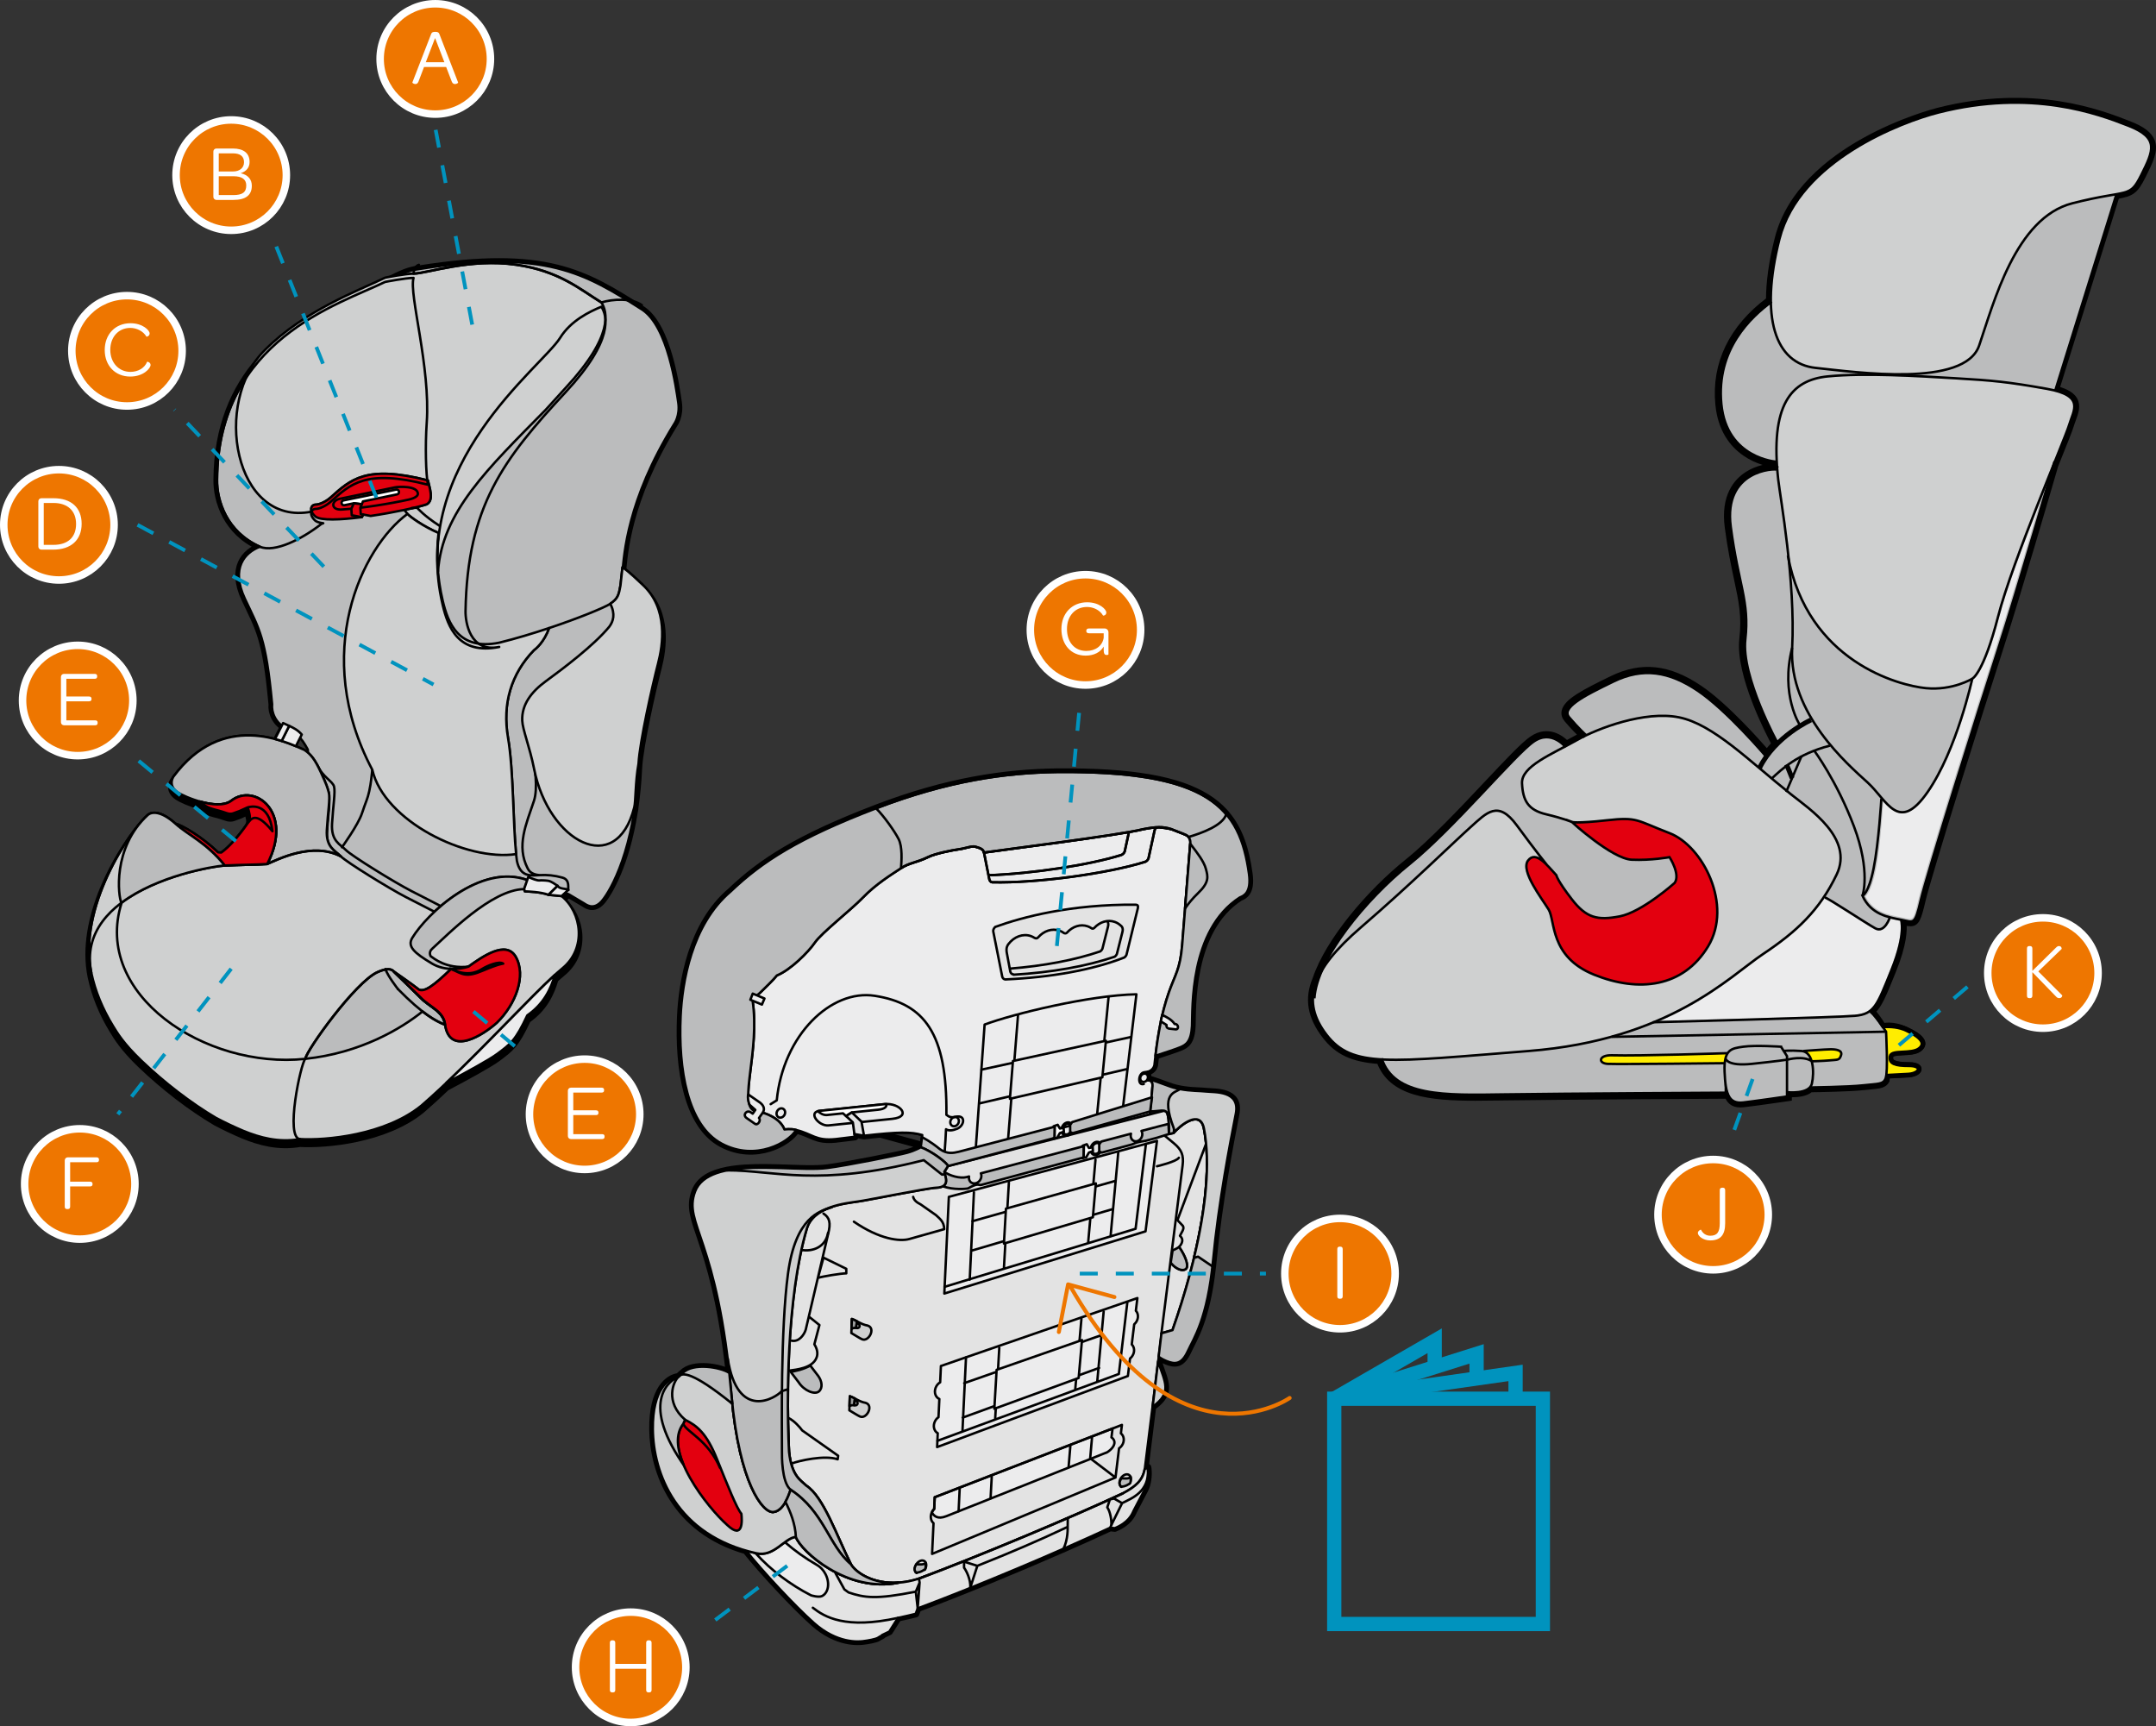 <?xml version="1.0" encoding="UTF-8"?>
<!DOCTYPE svg PUBLIC "-//W3C//DTD SVG 1.1//EN" "http://www.w3.org/Graphics/SVG/1.1/DTD/svg11.dtd">
<!-- Creator: CorelDRAW 2017 -->
<svg xmlns="http://www.w3.org/2000/svg" xml:space="preserve" width="101.334mm" height="81.118mm" version="1.1" style="shape-rendering:geometricPrecision; text-rendering:geometricPrecision; image-rendering:optimizeQuality; fill-rule:evenodd; clip-rule:evenodd"
viewBox="0 0 10122.41 8102.93"
 xmlns:xlink="http://www.w3.org/1999/xlink">
 <rect x="0" y="0" width="10122.41" height="8102.93" fill="#333333" stroke="none"/>
 <defs>
  <style type="text/css">
   <![CDATA[
    .str5 {stroke:black;stroke-width:11.31;stroke-miterlimit:10}
    .str7 {stroke:white;stroke-width:35.24;stroke-miterlimit:4}
    .str4 {stroke:black;stroke-width:22.66;stroke-miterlimit:10}
    .str1 {stroke:black;stroke-width:11.31;stroke-linejoin:round;stroke-miterlimit:4}
    .str3 {stroke:black;stroke-width:16.98;stroke-linejoin:round;stroke-miterlimit:4}
    .str0 {stroke:black;stroke-width:33.97;stroke-linecap:round;stroke-linejoin:round;stroke-miterlimit:4}
    .str6 {stroke:#EE7600;stroke-width:18.64;stroke-linecap:round;stroke-linejoin:round;stroke-miterlimit:4}
    .str2 {stroke:black;stroke-width:11.31;stroke-linecap:round;stroke-linejoin:round;stroke-miterlimit:4}
    .str8 {stroke:#0093BE;stroke-width:17.62;stroke-miterlimit:4;stroke-dasharray:84.568 84.568}
    .fil0 {fill:none;fill-rule:nonzero}
    .fil9 {fill:#0093BE;fill-rule:nonzero}
    .fil7 {fill:#9C9D9D;fill-rule:nonzero}
    .fil3 {fill:#BBBCBD;fill-rule:nonzero}
    .fil4 {fill:#CFD0D0;fill-rule:nonzero}
    .fil5 {fill:#E3000F;fill-rule:nonzero}
    .fil2 {fill:#E3E3E3;fill-rule:nonzero}
    .fil1 {fill:#ECECED;fill-rule:nonzero}
    .fil10 {fill:#EE7600;fill-rule:nonzero}
    .fil8 {fill:#FFED00;fill-rule:nonzero}
    .fil6 {fill:white;fill-rule:nonzero}
   ]]>
  </style>
 </defs>
 <g id="Слой_x0020_1">
  <path class="fil0 str0" d="M5864.04 4101.92c-15.36,-111.39 -43.8,-205.24 -106.87,-279.59 0.07,-0.07 0.1,-0.14 0.14,-0.21 -2.15,-2.51 -4.38,-4.9 -6.52,-7.33 -1.02,-1.13 -2.01,-2.3 -3.07,-3.42 -4.93,-5.39 -10.15,-10.68 -15.5,-15.86 -1.34,-1.3 -2.72,-2.57 -4.09,-3.84 -5,-4.65 -10.15,-9.24 -15.47,-13.75 -0.85,-0.71 -1.66,-1.41 -2.47,-2.12 -5.99,-4.89 -12.23,-9.69 -18.68,-14.37 -1.65,-1.24 -3.38,-2.44 -5.1,-3.67 -6.59,-4.65 -13.36,-9.27 -20.44,-13.68 -0.6,-0.39 -1.27,-0.74 -1.87,-1.13 -6.7,-4.16 -13.64,-8.14 -20.76,-12.09 -1.94,-1.09 -3.95,-2.15 -5.95,-3.24 -7.61,-4.1 -15.43,-8.07 -23.61,-11.92 -1.52,-0.7 -3.07,-1.41 -4.61,-2.08 -7.26,-3.35 -14.76,-6.62 -22.45,-9.83 -2.08,-0.81 -4.13,-1.7 -6.2,-2.54 -8.85,-3.53 -17.97,-6.94 -27.35,-10.26 -2.18,-0.77 -4.44,-1.51 -6.62,-2.26 -8.46,-2.89 -17.09,-5.67 -25.97,-8.38 -1.9,-0.57 -3.7,-1.13 -5.6,-1.69 -10.22,-3.04 -20.76,-5.92 -31.61,-8.67 -2.72,-0.71 -5.42,-1.34 -8.18,-2.05 -10.5,-2.61 -21.18,-5.07 -32.2,-7.47 -0.95,-0.21 -1.87,-0.42 -2.82,-0.63 -11.81,-2.47 -24.03,-4.83 -36.51,-7.05 -3.1,-0.56 -6.2,-1.13 -9.37,-1.66 -12.62,-2.18 -25.48,-4.27 -38.77,-6.16 -1.41,-0.21 -2.93,-0.39 -4.34,-0.6 -12.41,-1.76 -25.12,-3.39 -38.13,-4.93 -3.28,-0.39 -6.55,-0.78 -9.87,-1.13 -14.12,-1.59 -28.58,-3.07 -43.44,-4.41 -2.69,-0.24 -5.43,-0.46 -8.11,-0.67 -13.43,-1.16 -27.17,-2.22 -41.16,-3.17 -3.11,-0.18 -6.17,-0.43 -9.31,-0.64 -15.82,-0.99 -32,-1.87 -48.59,-2.61 -3.71,-0.17 -7.47,-0.32 -11.21,-0.46 -15.4,-0.6 -31.05,-1.16 -47.05,-1.55 -2.29,-0.07 -4.51,-0.14 -6.83,-0.21 -17.73,-0.42 -35.98,-0.64 -54.52,-0.81 -4.37,-0.04 -8.81,-0.04 -13.22,-0.07 -19.06,-0.07 -38.37,-0.07 -58.32,0.14 -242.56,3.56 -511.46,41.36 -846.81,169.81 -0.53,0.18 -0.95,0.35 -1.44,0.57l0 0c-367.09,140.68 -536.07,250.8 -682.17,389.68 -185.5,156.92 -228.28,431.68 -235.43,585.11 -11.63,250.06 32.07,513.65 192.65,599.32 160.52,85.6 317.47,-7.12 349.58,-64.21 78.47,19.03 90.39,52.33 185.54,42.85 32.98,-4.09 62.9,-7.71 90.35,-10.93l-2.37 -12.9 45.15 7.97c28.51,-3.18 53.59,-5.78 76.22,-7.93l191.38 52.26 -1.19 9.48c0,0 -24.95,15.5 -64.25,26.21 -39.18,10.72 -278.46,58.79 -374.55,71.32 -6.17,0.82 -12.76,1.42 -19.53,1.98 -2.26,0.18 -4.58,0.32 -6.87,0.42 -4.75,0.32 -9.62,0.6 -14.62,0.81 -2.68,0.07 -5.35,0.22 -8.14,0.29 -5.67,0.17 -11.56,0.28 -17.51,0.31 -4.86,0.07 -9.87,0.07 -14.9,0.07 -4.06,-0.03 -8.11,-0.03 -12.27,-0.07 -5.42,-0.07 -10.89,-0.17 -16.49,-0.28 -1.76,-0.03 -3.53,-0.07 -5.24,-0.1 -110.41,-2.47 -248.44,-12.8 -353.7,7.61 -0.32,0.07 -0.67,0.07 -0.95,0.14l0.11 0c-72.53,14.19 -129.47,43.02 -150.62,99.48 -53.28,142.02 84.19,205.02 155.69,807.54 1.44,11.95 2.82,24.07 4.19,36.44 0.25,2.4 0.5,4.82 0.74,7.22 -40.7,-26.71 -170.62,-49.34 -218.23,0.35 -1.98,1.17 -4.55,3.18 -7.43,5.67 -1.31,1.17 -2.76,2.65 -4.24,4.1 -1.3,1.23 -2.47,2.25 -3.84,3.7 0.28,-0.25 0.67,-0.49 0.95,-0.74 -1.55,1.62 -3,2.82 -4.59,4.72 -46.9,4.93 -123.52,57.33 -121.57,246.88 2.04,195.58 99.65,472.77 437.63,569.58 -0.04,-0.04 -0.07,-0.04 -0.14,-0.07 74.11,93.52 227.08,258.13 318.52,339.67 109.42,97.54 209.29,88.02 230.72,85.63 21.39,-2.36 61.84,-9.51 71.36,-16.66 3.66,-2.75 11.03,-6.62 19.13,-10.72l-1.27 -1.23 34.43 -16.6 40.46 -64.17c35.66,-7.15 55.29,-12.48 83.23,-19.03l9.52 -25.54c202.31,-75.45 464.52,-183.57 683.65,-279.56l-0.07 0.42c0.1,-0.14 0.17,-0.35 0.28,-0.53 80.87,-35.45 156.04,-69.28 219.89,-99.13l21.43 2.4c64.21,-26.18 80.87,-64.2 87.99,-80.83 0,0 35.7,-69 52.29,-99.91 14.97,-27.69 18.36,-68.75 15.5,-95.82 -0.07,-0.6 0,-1.09 -0.03,-1.69l-0.18 0.14c-0.32,-2.47 -0.56,-5.07 -0.99,-7.29l-13.95 8.38c-0.38,1.77 -0.91,3.25 -1.3,4.93 0.7,-3.07 1.55,-5.84 2.15,-9.02l46.41 -372.9 -10.08 83.8c93.07,-66.53 58.64,-112.2 26.04,-212.07l2.82 -22.59c5.99,4.79 15.97,11.81 35.91,20.02 40.43,16.66 71.33,16.66 99.91,-45.18 27.55,-59.73 88.3,-146.67 116,-399.05l0.14 0.1c0.95,-8.74 1.91,-17.65 2.75,-26.74 26.15,-273.53 79.64,-549.67 107.02,-689.78 21.61,-110.58 -99.87,-99.87 -140.36,-104.49 -4.41,-0.53 -9.37,-0.88 -14.55,-1.24 -1.41,-0.1 -2.89,-0.17 -4.3,-0.24 -13.33,-0.78 -28.73,-1.38 -45.57,-2.61 -1.97,-0.14 -3.95,-0.29 -5.95,-0.43 -4.02,-0.31 -8.14,-0.74 -12.34,-1.13 -2.68,-0.31 -5.38,-0.63 -8.1,-0.95 -4.13,-0.46 -8.25,-0.95 -12.48,-1.59 -23.25,-3.35 -47.96,-8.73 -72.7,-18.11 -37.49,-14.23 -69.87,-25.47 -97.92,-33.3 2.01,-5.56 1.83,-11.2 -0.5,-15.85 0.6,-5.78 1.13,-11.53 1.73,-17.41 16.42,-4.75 27.13,-15.5 30.91,-30.91 1.48,-14.44 3.1,-29.07 4.86,-43.83 47.04,-15.47 97.32,-31.79 118.05,-40.67 24.94,-10.65 49.94,-24.95 53.49,-99.87 3.56,-74.92 -14.23,-449.51 224.8,-602.87 17.79,-7.12 55.08,-21.68 42.77,-110.62z"/>
  <path class="fil1" d="M5576.58 4105.51l11.6 -145.12c2.33,-16.59 -4.79,-33.26 -19.07,-40.39 -14.26,-7.15 -54.72,-21.46 -71.35,-28.54l7.15 -40.43c-33.26,21.36 -140.19,41.83 -140.19,41.83 -107.12,27.13 -673.46,98.49 -744.85,109.17 -3.57,-18.75 -24.07,-22.28 -40.99,-27.66 -15.68,-4.9 -34.82,-29.39 -67.84,-24.95 -32.98,4.52 -119.43,57.13 -152.48,73.16 -59.49,28.82 -87.99,25.86 -130.81,54.34 -42.81,28.58 -114.18,71.35 -178.42,137.96 -53.56,55.57 -192.62,164.14 -223.53,209.32 -30.91,45.14 -114.18,128.37 -178.38,154.56 -19.03,23.78 -49.98,52.32 -76.12,78.5 -26.12,26.15 -33.27,16.64 -38.06,37.99 35.69,237.87 -66.57,482.85 7.15,518.52l40.46 9.55c0,0 78.47,19 102.23,78.48 0,0 30.94,-4.76 54.69,2.36 78.47,19.03 90.39,52.36 185.54,42.85 32.98,-4.1 62.93,-7.68 90.35,-10.93l-2.33 -12.9 45.1 7.96c164.61,-18.39 221.45,-18.64 273.57,-3.21l-7.12 57.06c52.33,19.03 123.66,73.75 127.92,88.48l947.59 -242.45c4.79,-39.51 8.45,-84.79 12.65,-133.63 1.27,-25.97 -13.18,-26.35 -25.83,-26.67 1.24,-13.15 2.51,-26.54 3.92,-40.04 16.45,-4.78 27.17,-15.53 30.91,-30.91 11.45,-111.42 29.32,-232.61 68.23,-342.53 29.07,-82.31 52.29,-107.05 61.8,-218.79l9.8 -123.45 16.7 -209.53z"/>
  <path class="fil0 str1" d="M5576.58 4105.51l11.6 -145.12c2.33,-16.59 -4.79,-33.26 -19.07,-40.39 -14.26,-7.15 -54.72,-21.46 -71.35,-28.54l7.15 -40.43c-33.26,21.36 -140.19,41.83 -140.19,41.83 -107.12,27.13 -673.46,98.49 -744.85,109.17 -3.57,-18.75 -24.07,-22.28 -40.99,-27.66 -15.68,-4.9 -34.82,-29.39 -67.84,-24.95 -32.98,4.52 -119.43,57.13 -152.48,73.16 -59.49,28.82 -87.99,25.86 -130.81,54.34 -42.81,28.58 -114.18,71.35 -178.42,137.96 -53.56,55.57 -192.62,164.14 -223.53,209.32 -30.91,45.14 -114.18,128.37 -178.38,154.56 -19.03,23.78 -49.98,52.32 -76.12,78.5 -26.12,26.15 -33.27,16.64 -38.06,37.99 35.69,237.87 -66.57,482.85 7.15,518.52l40.46 9.55c0,0 78.47,19 102.23,78.48 0,0 30.94,-4.76 54.69,2.36 78.47,19.03 90.39,52.36 185.54,42.85 32.98,-4.1 62.93,-7.68 90.35,-10.93l-2.33 -12.9 45.1 7.96c164.61,-18.39 221.45,-18.64 273.57,-3.21l-7.12 57.06c52.33,19.03 123.66,73.75 127.92,88.48l947.59 -242.45c4.79,-39.51 8.45,-84.79 12.65,-133.63 1.27,-25.97 -13.18,-26.35 -25.83,-26.67 1.24,-13.15 2.51,-26.54 3.92,-40.04 16.45,-4.78 27.17,-15.53 30.91,-30.91 11.45,-111.42 29.32,-232.61 68.23,-342.53 29.07,-82.31 52.29,-107.05 61.8,-218.79l9.8 -123.45 16.7 -209.53z"/>
  <path class="fil1" d="M5497.77 3891.47c-38.73,-11.81 -68.69,-11.42 -133.03,1.41 -107.16,27.13 -673.5,98.49 -744.86,109.17 -3.6,-18.75 -24.1,-22.28 -41.02,-27.66 -15.65,-4.93 -43.94,7.75 -76.97,12.16 -32.98,4.51 -110.3,19.98 -143.31,36.05 -59.49,28.82 -88.03,25.86 -130.82,54.34 -42.81,28.58 -114.18,71.35 -178.42,137.96 -53.56,55.54 -192.62,164.11 -223.52,209.32 -30.95,45.14 -114.18,128.38 -178.43,154.56 -19.03,23.78 -49.93,52.29 -76.08,78.51 -26.15,26.14 -33.3,16.63 -38.06,37.98 35.7,237.83 -66.57,482.82 7.15,518.52l40.42 9.52c0,0 78.51,18.99 102.27,78.51 0,0 30.91,-4.76 54.69,2.36 78.48,19.03 90.39,52.33 185.54,42.85 32.98,-4.09 62.9,-7.68 90.32,-10.93l-2.33 -12.9 45.14 7.96c164.57,-18.43 221.44,-18.64 273.56,-3.21l-7.15 57.06c52.36,18.99 123.69,73.75 127.95,88.48l947.59 -242.49c4.75,-39.5 8.42,-84.75 12.62,-133.59 1.31,-26 -13.15,-26.35 -25.83,-26.71 1.24,-13.18 2.51,-26.53 3.95,-40 16.42,-4.82 27.14,-15.53 30.91,-30.94 11.46,-111.39 29.32,-232.62 68.2,-342.49 29.07,-82.32 52.29,-107.06 61.84,-218.8l9.79 -123.42 16.71 -209.56 11.59 -145.12c2.3,-16.63 -4.78,-33.3 -19.06,-40.39 -14.27,-7.15 -54.73,-21.46 -71.36,-28.54z"/>
  <path class="fil0 str1" d="M5497.77 3891.47c-38.73,-11.81 -68.69,-11.42 -133.03,1.41 -107.16,27.13 -673.5,98.49 -744.86,109.17 -3.6,-18.75 -24.1,-22.28 -41.02,-27.66 -15.65,-4.93 -43.94,7.75 -76.97,12.16 -32.98,4.51 -110.3,19.98 -143.31,36.05 -59.49,28.82 -88.03,25.86 -130.82,54.34 -42.81,28.58 -114.18,71.35 -178.42,137.96 -53.56,55.54 -192.62,164.11 -223.52,209.32 -30.95,45.14 -114.18,128.38 -178.43,154.56 -19.03,23.78 -49.93,52.29 -76.08,78.51 -26.15,26.14 -33.3,16.63 -38.06,37.98 35.7,237.83 -66.57,482.82 7.15,518.52l40.42 9.52c0,0 78.51,18.99 102.27,78.51 0,0 30.91,-4.76 54.69,2.36 78.48,19.03 90.39,52.33 185.54,42.85 32.98,-4.09 62.9,-7.68 90.32,-10.93l-2.33 -12.9 45.14 7.96c164.57,-18.43 221.44,-18.64 273.56,-3.21l-7.15 57.06c52.36,18.99 123.69,73.75 127.95,88.48l947.59 -242.49c4.75,-39.5 8.42,-84.75 12.62,-133.59 1.31,-26 -13.15,-26.35 -25.83,-26.71 1.24,-13.18 2.51,-26.53 3.95,-40 16.42,-4.82 27.14,-15.53 30.91,-30.94 11.46,-111.39 29.32,-232.62 68.2,-342.49 29.07,-82.32 52.29,-107.06 61.84,-218.8l9.79 -123.42 16.71 -209.56 11.59 -145.12c2.3,-16.63 -4.78,-33.3 -19.06,-40.39 -14.27,-7.15 -54.73,-21.46 -71.36,-28.54z"/>
  <path class="fil0 str2" d="M4619.89 4002.05l24.84 125.17c2.19,7.57 5.99,13.39 13.54,14.19 209.67,5.11 545.61,-41.57 718.32,-95.96 6.9,-3.49 11,-5.88 15.57,-16.06l27.7 -127.25c1.8,-8.88 5.67,-22.84 25.27,-19.28 19.62,3.63 52.64,8.6 52.64,8.6m-856.5 217c205.84,-7.4 475.1,-48.42 623.63,-95.26 6.84,-3.38 10.93,-5.84 15.51,-15.99l19.98 -91.45"/>
  <path class="fil2" d="M5342.2 4263.23l-53.31 218.59c-3.71,7.99 -5.85,8.56 -9.87,12.55 -148.57,58.6 -346.05,93.66 -558.75,103.14 0,0 -10.47,0.21 -14.66,-12.44l-42.11 -212c-2.4,-11.77 9.16,-22.1 9.16,-22.1 126.09,-45.74 354.05,-107.05 660.14,-104.28 8.81,0.88 11.67,4.9 9.41,16.53z"/>
  <path class="fil0 str1" d="M5342.2 4263.23l-53.31 218.59c-3.71,7.99 -5.85,8.56 -9.87,12.55 -148.57,58.6 -346.05,93.66 -558.75,103.14 0,0 -10.47,0.21 -14.66,-12.44l-42.11 -212c-2.4,-11.77 9.16,-22.1 9.16,-22.1 126.09,-45.74 354.05,-107.05 660.14,-104.28 8.81,0.88 11.67,4.9 9.41,16.53z"/>
  <path class="fil0 str2" d="M4619.89 4002.05l24.84 125.17c2.19,7.57 5.99,13.39 13.54,14.19 209.67,5.11 545.61,-41.57 718.32,-95.96 6.9,-3.49 11,-5.88 15.57,-16.06l27.7 -127.25c1.8,-8.88 5.67,-22.84 25.27,-19.28 19.62,3.63 52.64,8.6 52.64,8.6m-856.5 217c205.84,-7.4 475.1,-48.42 623.63,-95.26 6.84,-3.38 10.93,-5.84 15.51,-15.99l19.98 -91.45"/>
  <path class="fil3" d="M5588.18 3960.39c2.33,-16.63 -4.79,-33.26 -19.07,-40.38 -14.26,-7.15 -54.72,-21.47 -71.35,-28.55 -38.73,-11.81 -68.69,-11.42 -133.04,1.41 -107.12,27.14 -673.46,98.49 -744.85,109.17 -3.57,-18.74 -24.07,-22.27 -40.99,-27.66 -15.68,-4.89 -43.94,7.75 -77,12.16 -32.95,4.52 -110.27,19.98 -143.32,36.05 -59.49,28.83 -87.99,25.86 -130.81,54.34 -42.81,28.58 -114.18,71.36 -178.42,137.96 -53.56,55.57 -192.62,164.11 -223.53,209.32 -30.91,45.14 -114.18,128.38 -178.38,154.56 -19.03,23.78 -49.98,52.29 -76.12,78.51 -26.12,26.14 -33.27,16.63 -38.06,37.99 35.69,237.83 -66.57,482.81 7.15,518.52l40.46 9.55c0,0 78.47,18.99 102.23,78.47 0,0 30.94,-4.75 54.72,2.36 -32.13,57.09 -189.05,149.81 -349.61,64.21 -160.59,-85.67 -204.28,-349.26 -192.62,-599.32 7.12,-153.43 49.91,-428.19 235.43,-585.08 146.25,-139.09 315.47,-249.28 683.58,-390.27 335.34,-128.45 604.25,-166.26 846.84,-169.81 717.09,-7.12 859.84,167.67 902.59,478.02 12.31,88.98 -24.94,103.5 -42.74,110.62 -239.06,153.36 -221.27,527.95 -224.8,602.87 -3.59,74.96 -28.58,89.22 -53.52,99.87 -20.73,8.91 -71.01,25.19 -118.09,40.67 11.63,-98.81 29.57,-203.02 63.4,-298.65 29.07,-82.32 52.29,-107.06 61.8,-218.8l38.1 -478.1z"/>
  <path class="fil0 str1" d="M5588.18 3960.39c2.33,-16.63 -4.79,-33.26 -19.07,-40.38 -14.26,-7.15 -54.72,-21.47 -71.35,-28.55 -38.73,-11.81 -68.69,-11.42 -133.04,1.41 -107.12,27.14 -673.46,98.49 -744.85,109.17 -3.57,-18.74 -24.07,-22.27 -40.99,-27.66 -15.68,-4.89 -43.94,7.75 -77,12.16 -32.95,4.52 -110.27,19.98 -143.32,36.05 -59.49,28.83 -87.99,25.86 -130.81,54.34 -42.81,28.58 -114.18,71.36 -178.42,137.96 -53.56,55.57 -192.62,164.11 -223.53,209.32 -30.91,45.14 -114.18,128.38 -178.38,154.56 -19.03,23.78 -49.98,52.29 -76.12,78.51 -26.12,26.14 -33.27,16.63 -38.06,37.99 35.69,237.83 -66.57,482.81 7.15,518.52l40.46 9.55c0,0 78.47,18.99 102.23,78.47 0,0 30.94,-4.75 54.72,2.36 -32.13,57.09 -189.05,149.81 -349.61,64.21 -160.59,-85.67 -204.28,-349.26 -192.62,-599.32 7.12,-153.43 49.91,-428.19 235.43,-585.08 146.25,-139.09 315.47,-249.28 683.58,-390.27 335.34,-128.45 604.25,-166.26 846.84,-169.81 717.09,-7.12 859.84,167.67 902.59,478.02 12.31,88.98 -24.94,103.5 -42.74,110.62 -239.06,153.36 -221.27,527.95 -224.8,602.87 -3.59,74.96 -28.58,89.22 -53.52,99.87 -20.73,8.91 -71.01,25.19 -118.09,40.67 11.63,-98.81 29.57,-203.02 63.4,-298.65 29.07,-82.32 52.29,-107.06 61.8,-218.8l38.1 -478.1z"/>
  <path class="fil3" d="M5661.85 4079.33c-9.48,-35.7 -38.55,-73.09 -73.68,-118.93l-24.17 303.66c15.39,-22.49 35.16,-47.01 59.86,-70.58 54.66,-52.3 47.58,-78.44 37.99,-114.15z"/>
  <path class="fil0 str1" d="M5661.85 4079.33c-9.48,-35.7 -38.55,-73.09 -73.68,-118.93l-24.17 303.66c15.39,-22.49 35.16,-47.01 59.86,-70.58 54.66,-52.3 47.58,-78.44 37.99,-114.15z"/>
  <path class="fil0 str2" d="M5364.74 3892.87c-107.13,27.14 -673.47,98.49 -744.86,109.17 -3.56,-18.74 -24.07,-22.27 -40.99,-27.66 -15.68,-4.89 -43.94,7.75 -77,12.16 -32.95,4.52 -110.26,19.98 -143.32,36.05 -58.28,28.23 -86.9,26.01 -128.2,52.72 2.47,-36.76 6.91,-100.15 -11.17,-136.34 -18.04,-36.05 -70.23,-109.63 -106.03,-144.69 0.49,-0.18 0.92,-0.36 1.45,-0.57 335.33,-128.45 604.24,-166.26 846.84,-169.81 459.55,-4.59 683.19,65.58 795.84,198.21 -16.7,53.21 -114.57,88.24 -177.26,106.85 -3,-3.71 -6.55,-6.8 -10.92,-8.95 -14.27,-7.15 -54.73,-21.47 -71.36,-28.55 -38.73,-11.81 -68.69,-11.42 -133.03,1.41zm-226.77 462.45c25.58,-27.55 62.37,-39.64 95.79,-27.87 10.4,3.7 19.63,9.41 27.45,16.59 6.23,4.2 13.22,13.47 8.56,30.77l-26.04 103.18c-3.67,8.04 -5.84,8.57 -9.83,12.59l-0.28 0.14c-132.72,45.35 -297.57,74.04 -474.75,84.58l-0.74 -1.45c0,0 -10.46,0.25 -14.65,-12.48l-16.88 -90.63c-3.42,-20.8 2.36,-32.31 8.49,-39.79 26.18,-34 67.7,-50.12 105.02,-36.93 5.95,2.15 11.49,4.93 16.63,8.24 6.84,3.53 12.27,3.81 17.62,-2.43 26.22,-30.06 65.09,-43.59 100.22,-31.16 7.82,2.83 14.97,6.66 21.36,11.49 3.53,1.31 10.32,2.4 14.05,-2.82 25.66,-28.44 63.01,-41.06 96.91,-29.11 6.23,2.26 11.98,5.18 17.3,8.71 3.95,2.78 8,3.7 13.77,-1.63zm62.94 -27.66c2.61,5.18 3.74,12.41 1.09,22.2l-26.04 103.19c-3.7,8.03 -5.81,8.49 -9.87,12.62l-0.21 0.1c-119.95,40.96 -266.02,68.23 -423.72,80.95"/>
  <path class="fil2" d="M5652.37 5297.06c-18.26,-92.96 -114.15,-11.95 -142.68,21.4l-21.43 4.75c0,0 2.4,-66.64 -7.12,-95.19 -2.93,-8.63 -8.35,-12.62 -15.75,-14.09l-1014.53 259.58 -17.38 26.89c2.76,21.74 32.14,72.52 -39.22,74.92 -39.86,1.34 -331.78,60.6 -363.91,64.24 -64.17,9.48 -211.79,23.67 -242.6,128.41 -95.11,323.43 -95.11,813.36 -83.2,1046.43 11.88,116.54 57.06,135.57 80.84,159.36 80.87,52.29 142.68,235.5 209.29,368.68 26.71,45.91 142.82,124.63 319.9,67.59 277.05,-103.29 719.41,-288.76 956.36,-399.54 63.01,-33.4 94.48,-61 104.31,-118.02l78.97 -634.38 50.67 -14.48c118.97,-337.69 195.05,-703.97 147.48,-946.53z"/>
  <path class="fil0 str1" d="M5652.37 5297.06c-18.26,-92.96 -114.15,-11.95 -142.68,21.4l-21.43 4.75c0,0 2.4,-66.64 -7.12,-95.19 -2.93,-8.63 -8.35,-12.62 -15.75,-14.09l-1014.53 259.58 -17.38 26.89c2.76,21.74 32.14,72.52 -39.22,74.92 -39.86,1.34 -331.78,60.6 -363.91,64.24 -64.17,9.48 -211.79,23.67 -242.6,128.41 -95.11,323.43 -95.11,813.36 -83.2,1046.43 11.88,116.54 57.06,135.57 80.84,159.36 80.87,52.29 142.68,235.5 209.29,368.68 26.71,45.91 142.82,124.63 319.9,67.59 277.05,-103.29 719.41,-288.76 956.36,-399.54 63.01,-33.4 94.48,-61 104.31,-118.02l78.97 -634.38 50.67 -14.48c118.97,-337.69 195.05,-703.97 147.48,-946.53z"/>
  <path class="fil1" d="M5218.32 6747.22l5.18 -41.72 -834.89 322.51 -2.61 55.57c-3.49,3.35 -6.66,7.26 -9.2,11.71l-0.42 6.9c8.91,12.48 24.49,31.79 67.17,14.66l755.14 -300.06c42.82,-28.55 39.19,-57.13 19.63,-69.56z"/>
  <path class="fil0 str1" d="M5218.32 6747.22l5.18 -41.72 -834.89 322.51 -2.61 55.57c-3.49,3.35 -6.66,7.26 -9.2,11.71l-0.42 6.9c8.91,12.48 24.49,31.79 67.17,14.66l755.14 -300.06c42.82,-28.55 39.19,-57.13 19.63,-69.56z"/>
  <path class="fil3" d="M5088.89 5379.95l-483.73 127.71c4.27,9.48 3.25,21.92 -3.91,32.24 -10.19,14.76 -28.76,19.56 -41.37,10.89 -8.88,-6.13 -12.34,-17.27 -10.18,-28.47l-11.56 3.03c-30.81,8.07 -82.08,-7.15 -104.67,-24.95 2.22,17.3 21.25,53.07 -7.15,68.05 51.41,18.29 110.37,11.88 117.73,10.44 13.12,-5.99 20.2,-11.95 33.9,-16.03 17.83,-5.36 20.51,1.87 30.2,-1.17l479.79 -128.69 0.95 -53.04z"/>
  <path class="fil0 str1" d="M5088.89 5379.95l-483.73 127.71c4.27,9.48 3.25,21.92 -3.91,32.24 -10.19,14.76 -28.76,19.56 -41.37,10.89 -8.88,-6.13 -12.34,-17.27 -10.18,-28.47l-11.56 3.03c-30.81,8.07 -82.08,-7.15 -104.67,-24.95 2.22,17.3 21.25,53.07 -7.15,68.05 51.41,18.29 110.37,11.88 117.73,10.44 13.12,-5.99 20.2,-11.95 33.9,-16.03 17.83,-5.36 20.51,1.87 30.2,-1.17l479.79 -128.69 0.95 -53.04z"/>
  <path class="fil2" d="M5212.35 7171.14c-236.95,110.79 -626.66,275.46 -903.75,378.79l-9.52 25.55c-27.91,6.55 -47.57,11.87 -83.2,19.03l-40.49 64.17 -34.43 16.59 1.27 1.24c-8.07,4.05 -15.47,7.96 -19.13,10.71 -9.52,7.15 -49.94,14.3 -71.33,16.67 -21.43,2.4 -121.29,11.91 -230.75,-85.64 -91.44,-81.54 -244.38,-246.14 -318.49,-339.67 15.75,4.52 31.79,8.81 48.6,12.48 83.13,19.2 132.15,-72.45 185.47,-76.72 24.52,67.34 240.54,263.69 481.58,214.75 29.68,-2.04 61.85,-7.96 96.38,-19.1 277.09,-103.29 719.42,-288.72 956.4,-399.5 61.45,-32.6 92.86,-59.66 103.46,-113.97l13.99 -8.39c4.72,26.15 2.33,73.76 -14.34,104.67 -16.59,30.91 -52.29,99.9 -52.29,99.9 -7.12,16.63 -23.75,54.66 -87.99,80.8l-21.43 -2.36z"/>
  <path class="fil0 str1" d="M5212.35 7171.14c-236.95,110.79 -626.66,275.46 -903.75,378.79l-9.52 25.55c-27.91,6.55 -47.57,11.87 -83.2,19.03l-40.49 64.17 -34.43 16.59 1.27 1.24c-8.07,4.05 -15.47,7.96 -19.13,10.71 -9.52,7.15 -49.94,14.3 -71.33,16.67 -21.43,2.4 -121.29,11.91 -230.75,-85.64 -91.44,-81.54 -244.38,-246.14 -318.49,-339.67 15.75,4.52 31.79,8.81 48.6,12.48 83.13,19.2 132.15,-72.45 185.47,-76.72 24.52,67.34 240.54,263.69 481.58,214.75 29.68,-2.04 61.85,-7.96 96.38,-19.1 277.09,-103.29 719.42,-288.72 956.4,-399.5 61.45,-32.6 92.86,-59.66 103.46,-113.97l13.99 -8.39c4.72,26.15 2.33,73.76 -14.34,104.67 -16.59,30.91 -52.29,99.9 -52.29,99.9 -7.12,16.63 -23.75,54.66 -87.99,80.8l-21.43 -2.36z"/>
  <path class="fil1" d="M3875.91 7389.33c-9.94,-19.38 -24.28,-34.17 -39.86,-42.95 -53.99,-30.94 -105.02,-67.27 -150.9,-107.3 -36.97,27.1 -77.67,65.02 -134.01,52.01l-2.12 1.45c69.91,77.32 160.83,145.78 258.55,196 0,0 36.3,11.42 52.09,3.32 30.06,-15.4 37.35,-61.32 16.24,-102.52z"/>
  <path class="fil0 str1" d="M3875.91 7389.33c-9.94,-19.38 -24.28,-34.17 -39.86,-42.95 -53.99,-30.94 -105.02,-67.27 -150.9,-107.3 -36.97,27.1 -77.67,65.02 -134.01,52.01l-2.12 1.45c69.91,77.32 160.83,145.78 258.55,196 0,0 36.3,11.42 52.09,3.32 30.06,-15.4 37.35,-61.32 16.24,-102.52z"/>
  <path class="fil4" d="M3994.69 7342.42c-104.67,-87.99 -126.05,-247.38 -283.01,-349.65 -9.55,30.91 -35.59,100.33 -80.87,104.67 -49.94,4.75 -159.36,-135.6 -196.18,-544.67 -3.32,-37.84 -6.84,-73.89 -10.58,-108.35 -40.67,-26.71 -170.69,-49.41 -218.3,0.31 -4.52,2.68 -11.63,8.74 -19.17,17.45 -46.87,4.96 -123.52,57.37 -121.55,246.88 2.15,204.68 108.75,498.85 486.09,582.02 83.13,19.21 132.19,-72.49 185.51,-76.76 24.48,67.39 240.54,263.73 481.55,214.79 -122.57,8.42 -202.03,-49.79 -223.49,-86.69z"/>
  <path class="fil0 str1" d="M3994.69 7342.42c-104.67,-87.99 -126.05,-247.38 -283.01,-349.65 -9.55,30.91 -35.59,100.33 -80.87,104.67 -49.94,4.75 -159.36,-135.6 -196.18,-544.67 -3.32,-37.84 -6.84,-73.89 -10.58,-108.35 -40.67,-26.71 -170.69,-49.41 -218.3,0.31 -4.52,2.68 -11.63,8.74 -19.17,17.45 -46.87,4.96 -123.52,57.37 -121.55,246.88 2.15,204.68 108.75,498.85 486.09,582.02 83.13,19.21 132.19,-72.49 185.51,-76.76 24.48,67.39 240.54,263.73 481.55,214.79 -122.57,8.42 -202.03,-49.79 -223.49,-86.69z"/>
  <path class="fil5" d="M3216.36 6664.26c55.47,27.76 100.25,61.87 149.31,183.38 49.02,121.51 93.78,234.48 115.12,257.95 3.57,32.39 8.5,123.66 -66.11,53.25 -91.66,-80.91 -304.86,-349.58 -206.78,-475.38l8.46 -19.2z"/>
  <path class="fil0 str2" d="M3216.36 6664.26c55.47,27.76 100.25,61.87 149.31,183.38 49.02,121.51 93.78,234.48 115.12,257.95 3.57,32.39 8.5,123.66 -66.11,53.25 -91.66,-80.91 -304.86,-349.58 -206.78,-475.38l8.46 -19.2z"/>
  <path class="fil1" d="M3512.8 5137.19l56.63 39.22c9.02,7.29 26.15,25.09 11.42,46.9l-17.44 24.67c11.17,9.34 -4.89,36.86 -18.85,27.24l-38.98 -26.99c-21.04,-14.55 0.39,-40.04 19.31,-26.89l9.06 6.27 12.33 -17.8 -26.85 -23.89c-2.15,-3.03 -11.1,-29.18 -6.62,-48.73z"/>
  <path class="fil0 str1" d="M3512.8 5137.19l56.63 39.22c9.02,7.29 26.15,25.09 11.42,46.9l-17.44 24.67c11.17,9.34 -4.89,36.86 -18.85,27.24l-38.98 -26.99c-21.04,-14.55 0.39,-40.04 19.31,-26.89l9.06 6.27 12.33 -17.8 -26.85 -23.89c-2.15,-3.03 -11.1,-29.18 -6.62,-48.73z"/>
  <polygon class="fil1" points="3589.17,4687 3534.09,4664.07 3522.95,4692.89 3577.29,4715.55 "/>
  <polygon class="fil0 str1" points="3589.17,4687 3534.09,4664.07 3522.95,4692.89 3577.29,4715.55 "/>
  <path class="fil1" d="M5456.5 4764.31c16,7.22 44.12,20.44 58.47,42.49 18.75,-1.62 22.06,28.12 2.75,24.81l-28.05 -3.11c-6.13,-0.7 -14.97,-4.58 -12.8,-17.26l-27.02 -17.13 6.65 -29.81z"/>
  <path class="fil0 str1" d="M5456.5 4764.31c16,7.22 44.12,20.44 58.47,42.49 18.75,-1.62 22.06,28.12 2.75,24.81l-28.05 -3.11c-6.13,-0.7 -14.97,-4.58 -12.8,-17.26l-27.02 -17.13 6.65 -29.81z"/>
  <path class="fil0 str2" d="M3677.2 5204.93c9.27,5.28 11.77,18.36 5.6,29.18 -6.2,10.82 -18.72,15.26 -27.95,10.01 -9.3,-5.31 -11.81,-18.39 -5.63,-29.18 6.2,-10.85 18.71,-15.29 27.98,-10.01z"/>
  <path class="fil1" d="M4493.01 5245.4c9.23,5.25 11.7,18.32 5.53,29.11 -6.17,10.82 -18.68,15.29 -27.91,10.01 -9.34,-5.28 -11.81,-18.36 -5.6,-29.15 6.16,-10.82 18.71,-15.32 27.98,-9.97z"/>
  <path class="fil0 str1" d="M4493.01 5245.4c9.23,5.25 11.7,18.32 5.53,29.11 -6.17,10.82 -18.68,15.29 -27.91,10.01 -9.34,-5.28 -11.81,-18.36 -5.6,-29.15 6.16,-10.82 18.71,-15.32 27.98,-9.97z"/>
  <path class="fil0 str2" d="M4435.25 5405.84c2.82,-36.76 4.93,-71.82 6.3,-105.13 9.77,7.01 27.6,7.01 45.46,-0.1 40.92,-9.84 52.26,-70.87 -1.34,-58.26 -24.49,5.81 -32.59,-2.43 -42.35,-9.51 4.2,-384.15 -104.21,-522.32 -336.36,-558.44 -205.17,-32 -429.78,183.81 -460.09,490.61l-28.54 17.86"/>
  <path class="fil1" d="M4580.85 5395.76l41.86 -586.42c133.04,-49.83 492.15,-137.79 712.75,-142.09l-66.07 555.16 -688.55 173.35z"/>
  <path class="fil0 str1" d="M4580.85 5395.76l41.86 -586.42c133.04,-49.83 492.15,-137.79 712.75,-142.09l-66.07 555.16 -688.55 173.35z"/>
  <path class="fil0 str2" d="M5204.65 4681.48l-55.75 571.27m-416.78 104.98l47.58 -593.6m-171.47 256.79l701.33 -153.04m-709.23 311.09l687.49 -159.92"/>
  <polygon class="fil1" points="4755.79,4980.46 4741.58,5157.82 5175.52,5057 5192.29,4885.21 "/>
  <polygon class="fil0 str1" points="4755.79,4980.46 4741.58,5157.82 5175.52,5057 5192.29,4885.21 "/>
  <path class="fil0 str2" d="M5389.16 5030.71l-17.79 2.75c-27.84,4.82 -31.8,63.82 -1.42,54.9m-1215.94 94.52l-299.63 30.9c-66.64,2.4 -11.88,73.76 35.66,68.96l299.67 -30.87c92.75,-9.55 35.7,-76.16 -35.7,-68.99z"/>
  <path class="fil6" d="M3957.85 5226.08l-74.96 7.75c-15.61,1.59 -32.17,-7.15 -42.64,-18.04 3.96,-1.09 8.6,-1.83 14.13,-2.01l299.64 -30.91c2.4,-0.21 4.75,-0.39 7.08,-0.49 3.53,11.81 -6.27,23.39 -37.99,26.67l-123.7 12.73 -27.34 16.95 -14.23 -12.66z"/>
  <path class="fil0 str1" d="M3957.85 5226.08l-74.96 7.75c-15.61,1.59 -32.17,-7.15 -42.64,-18.04 3.96,-1.09 8.6,-1.83 14.13,-2.01l299.64 -30.91c2.4,-0.21 4.75,-0.39 7.08,-0.49 3.53,11.81 -6.27,23.39 -37.99,26.67l-123.7 12.73 -27.34 16.95 -14.23 -12.66z"/>
  <polygon class="fil2" points="3972.09,5238.74 3999.43,5221.79 4044.64,5264.95 4056.49,5331.17 4011.35,5323.21 4004.16,5268.44 "/>
  <polygon class="fil0 str1" points="3972.09,5238.74 3999.43,5221.79 4044.64,5264.95 4056.49,5331.17 4011.35,5323.21 4004.16,5268.44 "/>
  <path class="fil4" d="M3704.55 6814.4c11.88,116.57 57.06,135.56 80.84,159.35 80.87,52.3 142.68,235.5 209.28,368.68 -104.66,-87.99 -126.05,-247.38 -283,-349.65 -9.55,30.91 -35.59,100.33 -80.88,104.67 -49.93,4.75 -159.35,-135.6 -196.18,-544.67 -64.2,-745.63 -228.74,-806.41 -171.29,-959.59 64.24,-171.26 456.7,-89.23 620.74,-110.62 96.1,-12.55 335.36,-60.64 374.59,-71.36 39.26,-10.71 64.24,-26.18 64.24,-26.18 52.33,18.99 123.66,73.76 127.95,88.48l-17.37 26.89c2.75,21.75 32.13,72.52 -39.22,74.92 -39.86,1.34 -331.78,60.61 -363.92,64.24 -64.17,9.48 -211.79,23.68 -242.59,128.41 -95.15,323.43 -95.15,813.4 -83.2,1046.44z"/>
  <path class="fil0 str1" d="M3704.55 6814.4c11.88,116.57 57.06,135.56 80.84,159.35 80.87,52.3 142.68,235.5 209.28,368.68 -104.66,-87.99 -126.05,-247.38 -283,-349.65 -9.55,30.91 -35.59,100.33 -80.88,104.67 -49.93,4.75 -159.35,-135.6 -196.18,-544.67 -64.2,-745.63 -228.74,-806.41 -171.29,-959.59 64.24,-171.26 456.7,-89.23 620.74,-110.62 96.1,-12.55 335.36,-60.64 374.59,-71.36 39.26,-10.71 64.24,-26.18 64.24,-26.18 52.33,18.99 123.66,73.76 127.95,88.48l-17.37 26.89c2.75,21.75 32.13,72.52 -39.22,74.92 -39.86,1.34 -331.78,60.61 -363.92,64.24 -64.17,9.48 -211.79,23.68 -242.59,128.41 -95.15,323.43 -95.15,813.4 -83.2,1046.44z"/>
  <path class="fil3" d="M3416.71 6376.89l-0.53 -0.14c6.73,54.05 12.97,112.52 18.43,176.05 36.86,409.02 146.24,549.38 196.22,544.63 45.25,-4.3 71.29,-73.72 80.84,-104.63 156.99,102.23 178.38,261.61 283,349.61 -66.6,-133.13 -128.41,-316.38 -209.28,-368.67 -23.79,-23.75 -68.96,-42.78 -80.84,-159.36 -3.88,-75.52 -6.48,-178.1 -4.96,-293.23l-29.61 9.13c-28.54,32.07 -206.88,142.72 -253.26,-153.39z"/>
  <path class="fil0 str1" d="M3416.71 6376.89l-0.53 -0.14c6.73,54.05 12.97,112.52 18.43,176.05 36.86,409.02 146.24,549.38 196.22,544.63 45.25,-4.3 71.29,-73.72 80.84,-104.63 156.99,102.23 178.38,261.61 283,349.61 -66.6,-133.13 -128.41,-316.38 -209.28,-368.67 -23.79,-23.75 -68.96,-42.78 -80.84,-159.36 -3.88,-75.52 -6.48,-178.1 -4.96,-293.23l-29.61 9.13c-28.54,32.07 -206.88,142.72 -253.26,-153.39z"/>
  <path class="fil0 str2" d="M3905.46 5666.96c-57.09,17.83 -170.03,46.27 -205.7,310.28 -35.52,262.68 -28.47,719.49 -28.47,841.91 0,9.55 -2.44,137.96 40.39,173.62m1758.72 -1660.02l41.72 34.5c35.91,30.2 46.02,56.1 40.25,102.44l-99.41 788.76"/>
  <path class="fil3" d="M5661.85 5123.54c-38.13,-4.34 -107.01,-0.11 -175.98,-26.25 -38.38,-14.55 -71.43,-26.08 -99.94,-33.94 -0.18,2.47 -0.49,4.97 -0.71,7.4 12.69,0.32 27.14,0.71 25.83,26.68 -3.67,43.13 -7.01,83.52 -11.03,119.53 42.25,0.74 72.52,-14.66 81.08,11.07 9.55,28.54 7.16,95.18 7.16,95.18l21.42 -4.75c28.55,-33.33 124.43,-114.36 142.68,-21.39 47.58,242.55 -28.51,608.83 -147.47,946.53l-51.94 14.86 -13.12 109.74c5.89,4.79 15.96,12.02 36.55,20.51 40.42,16.63 71.28,16.63 99.86,-45.17 28.51,-61.88 92.76,-152.27 118.94,-425.74 26.11,-273.49 79.6,-549.66 106.98,-689.77 21.61,-110.55 -99.87,-99.83 -140.33,-104.49z"/>
  <path class="fil0 str1" d="M5661.85 5123.54c-38.13,-4.34 -107.01,-0.11 -175.98,-26.25 -38.38,-14.55 -71.43,-26.08 -99.94,-33.94 -0.18,2.47 -0.49,4.97 -0.71,7.4 12.69,0.32 27.14,0.71 25.83,26.68 -3.67,43.13 -7.01,83.52 -11.03,119.53 42.25,0.74 72.52,-14.66 81.08,11.07 9.55,28.54 7.16,95.18 7.16,95.18l21.42 -4.75c28.55,-33.33 124.43,-114.36 142.68,-21.39 47.58,242.55 -28.51,608.83 -147.47,946.53l-51.94 14.86 -13.12 109.74c5.89,4.79 15.96,12.02 36.55,20.51 40.42,16.63 71.28,16.63 99.86,-45.17 28.51,-61.88 92.76,-152.27 118.94,-425.74 26.11,-273.49 79.6,-549.66 106.98,-689.77 21.61,-110.55 -99.87,-99.83 -140.33,-104.49z"/>
  <path class="fil4" d="M5437.23 6390l-25.61 213.31c93.49,-66.82 58.36,-112.56 25.61,-213.31z"/>
  <path class="fil0 str1" d="M5437.23 6390l-25.61 213.31c93.49,-66.82 58.36,-112.56 25.61,-213.31z"/>
  <path class="fil0 str2" d="M3718.8 6869.1c30.94,-11.88 152.19,-40.42 214.08,-19.03l2.33 -16.67 -168.84 -118.86c-11.88,-16.7 -38.06,-45.18 -61.81,-57.09"/>
  <path class="fil4" d="M4073.16 6222.18c-28.55,-4.72 -50.74,-23.15 -73.73,-30.91l-2.32 66.14c22.48,13.26 37.95,23.5 49.94,29.04 30.9,14.27 66.56,-52.32 26.11,-64.27z"/>
  <path class="fil0 str1" d="M4073.16 6222.18c-28.55,-4.72 -50.74,-23.15 -73.73,-30.91l-2.32 66.14c22.48,13.26 37.95,23.5 49.94,29.04 30.9,14.27 66.56,-52.32 26.11,-64.27z"/>
  <path class="fil7" d="M4019.7 6233.5l3.78 -31.33c-8.11,-4.2 -16.03,-8.21 -24.03,-10.89l-1.62 46.13c6.41,-3.5 13.91,-4.79 21.88,-3.92z"/>
  <path class="fil0 str1" d="M4019.7 6233.5l3.78 -31.33c-8.11,-4.2 -16.03,-8.21 -24.03,-10.89l-1.62 46.13c6.41,-3.5 13.91,-4.79 21.88,-3.92z"/>
  <path class="fil2" d="M4022.76 6208.76l-3.07 24.73c18.93,4.93 23.26,-17.34 3.07,-24.73z"/>
  <path class="fil0 str1" d="M4022.76 6208.76l-3.07 24.73c18.93,4.93 23.26,-17.34 3.07,-24.73z"/>
  <path class="fil4" d="M4063.67 6584.9c-28.58,-4.72 -50.78,-23.18 -73.76,-30.94l-2.29 66.14c22.42,13.26 37.92,23.47 49.9,29.01 30.88,14.23 66.57,-52.33 26.15,-64.21z"/>
  <path class="fil0 str1" d="M4063.67 6584.9c-28.58,-4.72 -50.78,-23.18 -73.76,-30.94l-2.29 66.14c22.42,13.26 37.92,23.47 49.9,29.01 30.88,14.23 66.57,-52.33 26.15,-64.21z"/>
  <path class="fil7" d="M4010.17 6596.22l3.78 -31.34c-8.14,-4.23 -16,-8.21 -24,-10.92l-1.62 46.09c6.41,-3.42 13.88,-4.75 21.85,-3.84z"/>
  <path class="fil0 str1" d="M4010.17 6596.22l3.78 -31.34c-8.14,-4.23 -16,-8.21 -24,-10.92l-1.62 46.09c6.41,-3.42 13.88,-4.75 21.85,-3.84z"/>
  <path class="fil2" d="M4013.25 6571.49l-3.07 24.74c18.93,4.89 23.22,-17.34 3.07,-24.74z"/>
  <path class="fil0 str1" d="M4013.25 6571.49l-3.07 24.74c18.93,4.89 23.22,-17.34 3.07,-24.74z"/>
  <polygon class="fil1" points="5431.95,5355.39 4454.87,5618.13 4433.59,6071.94 5378.28,5779.98 "/>
  <polygon class="fil0 str1" points="5431.95,5355.39 4454.87,5618.13 4433.59,6071.94 5378.28,5779.98 "/>
  <path class="fil1" d="M5332.8 6152.72l7.26 -59.53 -922.49 318.88 -3.56 76.72c-7.08,4.2 -13.29,10.36 -17.87,18.36 -12.34,21.57 -7.36,47.75 11.17,58.29 1.03,0.6 2.01,1.06 2.97,1.52l-4.02 85.42c-5.89,4.09 -11.18,9.66 -15.15,16.6 -12.34,21.6 -7.37,47.78 11.17,58.39 0.14,0.14 0.35,0.18 0.46,0.21l-3.04 65.06 895.71 -333.58 10.01 -82.15c3.85,-3.07 7.4,-6.65 10.33,-11.1 12.72,-18.53 11.38,-41.82 -2.22,-54.9l11.52 -94.55c3.18,-2.82 6.17,-6.09 8.78,-9.83 12.33,-18.01 11.45,-40.6 -1.03,-53.81z"/>
  <path class="fil0 str1" d="M5332.8 6152.72l7.26 -59.53 -922.49 318.88 -3.56 76.72c-7.08,4.2 -13.29,10.36 -17.87,18.36 -12.34,21.57 -7.36,47.75 11.17,58.29 1.03,0.6 2.01,1.06 2.97,1.52l-4.02 85.42c-5.89,4.09 -11.18,9.66 -15.15,16.6 -12.34,21.6 -7.37,47.78 11.17,58.39 0.14,0.14 0.35,0.18 0.46,0.21l-3.04 65.06 895.71 -333.58 10.01 -82.15c3.85,-3.07 7.4,-6.65 10.33,-11.1 12.72,-18.53 11.38,-41.82 -2.22,-54.9l11.52 -94.55c3.18,-2.82 6.17,-6.09 8.78,-9.83 12.33,-18.01 11.45,-40.6 -1.03,-53.81z"/>
  <path class="fil0 str2" d="M5262.55 6728.26l4.86 -39.75 -878.8 339.5 -2.61 55.57c-3.46,3.35 -6.62,7.26 -9.16,11.7 -11.1,19.56 -8.18,42.53 6.06,54.76l-6.77 144.1 861.11 -358.57 16.7 -136.9c5,-3.46 9.62,-7.89 13.4,-13.33 13.43,-19.7 11.07,-44.64 -4.79,-57.09zm-709.69 -721.34l19.74 -410.18m-72 1497.11l5.18 -108.29m207.38 -1029.49l23.54 -405.71m-64.49 1111.24l19.45 -335.03m-40.99 706.76l5.78 -105.96m636.25 -813.21l-39.72 335.33 -851.63 313.78m978.81 -1394l-48.6 398.66 -896.91 272.54m591.04 742.43l-8.53 101.87m60.15 -694.03l-29.29 333.26m95.37 -1080.68l-34.75 392.52m18.68 907.84l-8.88 101.67m63.22 -688.69l-30.31 330.02m99.09 -1079.03l-36.44 396.63m-695.41 916.11l16.74 -348.37m-8.35 120.52l645.66 -225.74m-653.06 387.6l640.79 -233.33m-595.58 -688.43l670.64 -189.13m-676.06 327.69l665.63 -195.9m-106.56 1170.06l118.79 90.24m-950.01 -1317.45c3.53,14.27 14.23,24.98 35.66,35.62l71.36 49.98c14.23,14.27 38.34,28.58 38.76,66.07l-163.68 46.13c-44.26,12.45 -139.06,2.01 -260.36,-81.29m294.96 1649.2c-11.07,-7.15 -11.99,-25.41 -2.08,-40.92 9.9,-15.5 26.92,-22.31 37.95,-15.26 11.14,7.12 12.02,25.41 2.08,40.92m922.88 -389.15c-11.06,-7.05 -12.02,-25.37 -2.08,-40.81 9.9,-15.5 26.89,-22.35 37.96,-15.22 11.1,7.04 12.02,25.37 2.11,40.84"/>
  <path class="fil0 str3" d="M5158.85 5364.11c11.67,5.1 15.85,21.25 9.41,36.08 -6.45,14.8 -21.15,22.67 -32.84,17.59 -11.7,-5.11 -15.86,-21.29 -9.37,-36.09 6.41,-14.76 21.14,-22.63 32.8,-17.58zm-136.52 -91.27c11.63,5.11 15.89,21.32 9.38,36.08 -6.45,14.8 -21.15,22.67 -32.81,17.59 -11.66,-5.11 -15.89,-21.22 -9.37,-36.05 6.45,-14.8 21.18,-22.74 32.8,-17.62z"/>
  <polygon class="fil3" points="5408.59,5150.78 5033.64,5267.28 5024.3,5280.71 5024.48,5313.69 5036.28,5319.08 5400.03,5216.96 "/>
  <polygon class="fil0 str1" points="5408.59,5150.78 5033.64,5267.28 5024.3,5280.71 5024.48,5313.69 5036.28,5319.08 5400.03,5216.96 "/>
  <path class="fil3" d="M4322.9 5385c52.36,19.03 123.66,73.76 127.95,88.52l62.19 -16 438.38 -115.86 0.99 -52.97 -451.14 117.74c-26.14,5.95 -53.52,11.91 -88.02,-11.88 -46.34,-38.03 -78.48,-53.49 -84.37,-56.63l-5.98 47.08z"/>
  <path class="fil0 str1" d="M4322.9 5385c52.36,19.03 123.66,73.76 127.95,88.52l62.19 -16 438.38 -115.86 0.99 -52.97 -451.14 117.74c-26.14,5.95 -53.52,11.91 -88.02,-11.88 -46.34,-38.03 -78.48,-53.49 -84.37,-56.63l-5.98 47.08z"/>
  <path class="fil0 str2" d="M5432.22 5474.42c0,0 91.94,-21.5 102.48,-39.89m127.36 -64.35l-133.98 357.15 24.95 26.29c2.5,3.35 5.56,10.85 0,22.27l-13.12 24.98c9.2,9.2 21.04,23.64 -3.98,52.58 27.59,39.36 50.52,93.6 28.93,105.02 -22.35,11.84 -55.19,-13.12 -68.3,-31.55"/>
  <path class="fil3" d="M5496.57 5926.93c13.11,18.39 45.95,43.34 68.3,31.54 21.6,-11.42 -1.34,-65.65 -28.93,-105.02 -14.06,9.06 -30.7,16.14 -30.7,16.14l-8.67 57.34z"/>
  <path class="fil0 str1" d="M5496.57 5926.93c13.11,18.39 45.95,43.34 68.3,31.54 21.6,-11.42 -1.34,-65.65 -28.93,-105.02 -14.06,9.06 -30.7,16.14 -30.7,16.14l-8.67 57.34z"/>
  <path class="fil0 str2" d="M3866.26 5696.59c28.55,18.96 35.66,42.85 21.4,97.51l-104.63 447.11c-7.12,23.78 -31.79,59.07 -65.83,52.15m122.92 -294.78c21.39,-7.08 109.38,-21.36 133.16,-21.36l0 -21.42 -107.02 -52.3 -26.14 95.08zm-40.46 183.18l47.57 38.06 -23.81 90.38c11.91,19 19.06,42.78 9.55,64.21 -19,47.54 -92.76,54.66 -128.42,59.45"/>
  <path class="fil3" d="M3804.43 6410.11l38.06 49.94c16.63,23.74 21.39,54.72 2.4,71.32 -19.07,16.67 -68.99,-2.33 -95.15,-42.74l-38.06 -49.98c19.38,-0.6 61.49,-11.27 92.75,-28.54z"/>
  <path class="fil0 str1" d="M3804.43 6410.11l38.06 49.94c16.63,23.74 21.39,54.72 2.4,71.32 -19.07,16.67 -68.99,-2.33 -95.15,-42.74l-38.06 -49.98c19.38,-0.6 61.49,-11.27 92.75,-28.54z"/>
  <path class="fil0 str2" d="M3766.37 5867.88c47.61,7.05 109.38,-11.98 121.29,-80.9m-679.76 896.48c14.9,38.34 115.12,74.64 172.67,206.82"/>
  <path class="fil3" d="M3207.91 6683.46l8.46 -19.21c-95.89,-83.13 -55.4,-181.16 -29.78,-202.06 -36.3,12.37 -183.35,108.25 14.94,402.5l7.54 10.47c-30.38,-72.52 -39.26,-142.89 -1.17,-191.7z"/>
  <path class="fil0 str1" d="M3207.91 6683.46l8.46 -19.21c-95.89,-83.13 -55.4,-181.16 -29.78,-202.06 -36.3,12.37 -183.35,108.25 14.94,402.5l7.54 10.47c-30.38,-72.52 -39.26,-142.89 -1.17,-191.7z"/>
  <path class="fil3" d="M3424.05 6444.41c-40.67,-26.71 -170.7,-49.38 -218.31,0.35 -3.77,2.22 -9.34,6.94 -15.5,13.43 14.09,-12.79 57.16,-22.87 247.91,131.17 -1.27,-11.99 -2.4,-24.1 -3.53,-36.55 -3.32,-37.88 -6.8,-73.93 -10.57,-108.39z"/>
  <path class="fil0 str1" d="M3424.05 6444.41c-40.67,-26.71 -170.7,-49.38 -218.31,0.35 -3.77,2.22 -9.34,6.94 -15.5,13.43 14.09,-12.79 57.16,-22.87 247.91,131.17 -1.27,-11.99 -2.4,-24.1 -3.53,-36.55 -3.32,-37.88 -6.8,-73.93 -10.57,-108.39z"/>
  <path class="fil3" d="M4218.17 7429.09c-122.56,8.46 -202.02,-49.76 -223.49,-86.69 -104.66,-87.95 -126.05,-247.38 -283.04,-349.61 -4.37,14.2 -12.3,36.54 -23.99,57.02 23.43,47.01 46.23,103.08 48.95,164.53 24.52,67.35 240.58,263.73 481.58,214.75z"/>
  <path class="fil0 str1" d="M4218.17 7429.09c-122.56,8.46 -202.02,-49.76 -223.49,-86.69 -104.66,-87.95 -126.05,-247.38 -283.04,-349.61 -4.37,14.2 -12.3,36.54 -23.99,57.02 23.43,47.01 46.23,103.08 48.95,164.53 24.52,67.35 240.58,263.73 481.58,214.75z"/>
  <path class="fil0 str2" d="M5270.95 7010.47c-236.98,110.79 -679.31,296.26 -956.4,399.54m698.17 -242.84c-133.31,63.43 -276,124.07 -424.04,182.92m-772.38 196.82c54.69,42.78 152.23,102.3 399.57,47.61m-292.55 -208.76l40.99 74.92 19.66 14.31c74.92,24.94 126.68,33.89 315.75,-3.64l17.83 -42.81 -3 -18.53m916.22 -375.59l37.5 21.36c46.38,-23.18 128.45,-53.49 121.26,-160.52m-863.29 463.75c8.91,10.71 32.48,55.75 29.18,93.81l33.26 -102.73 -62.44 -19.59 0 28.51zm486.9 -231.84l-0.42 40c0,0 2.64,60.6 -20.55,103.64m-692.46 200.54l8.88 78.55 8.95 -121.37 -17.83 42.81zm968.55 -415.58l-49.94 101.7c0,-24.94 -5.35,-60.6 -19.63,-82.03l12.48 -37.53 19.59 -3.5 37.5 21.36z"/>
  <polygon class="fil6" points="5130.05,5385.32 5112.5,5388.6 5102.39,5371.05 5083.5,5377.81 5083.39,5381.45 5088.9,5379.96 5087.94,5433 5082.65,5434.41 5082.65,5436.14 5099.42,5432.61 5112.5,5409.99 5131.36,5403.39 "/>
  <polygon class="fil0 str1" points="5130.05,5385.32 5112.5,5388.6 5102.39,5371.05 5083.5,5377.81 5083.39,5381.45 5088.9,5379.96 5087.94,5433 5082.65,5434.41 5082.65,5436.14 5099.42,5432.61 5112.5,5409.99 5131.36,5403.39 "/>
  <polygon class="fil6" points="4993.52,5294.1 4976.01,5297.31 4965.86,5279.83 4946.97,5286.52 4946.9,5290.16 4952.39,5288.67 4951.45,5341.67 4946.12,5343.15 4946.12,5344.85 4962.89,5341.35 4976.01,5318.74 4994.86,5312.14 "/>
  <polygon class="fil0 str1" points="4993.52,5294.1 4976.01,5297.31 4965.86,5279.83 4946.97,5286.52 4946.9,5290.16 4952.39,5288.67 4951.45,5341.67 4946.12,5343.15 4946.12,5344.85 4962.89,5341.35 4976.01,5318.74 4994.86,5312.14 "/>
  <polygon class="fil1" points="4722.97,5673.35 4713.49,5837.31 5130.94,5713.9 5145,5554.94 "/>
  <polygon class="fil0 str1" points="4722.97,5673.35 4713.49,5837.31 5130.94,5713.9 5145,5554.94 "/>
  <polygon class="fil1" points="4679.11,6430.07 4668.47,6612.83 5064.21,6468.27 5079.97,6290.32 "/>
  <polygon class="fil0 str1" points="4679.11,6430.07 4668.47,6612.83 5064.21,6468.27 5079.97,6290.32 "/>
  <path class="fil3" d="M4301.86 7342.9c10.04,-0.53 37.11,4.55 43.9,-7.33 1.49,2.86 0.39,24.63 -1.69,28.82 -2.19,4.17 -28.05,20.16 -44.79,16.74 -2.29,-7.54 -12.3,-13.11 2.58,-38.23z"/>
  <path class="fil0 str1" d="M4301.86 7342.9c10.04,-0.53 37.11,4.55 43.9,-7.33 1.49,2.86 0.39,24.63 -1.69,28.82 -2.19,4.17 -28.05,20.16 -44.79,16.74 -2.29,-7.54 -12.3,-13.11 2.58,-38.23z"/>
  <path class="fil3" d="M5264.54 6939.44c10.04,-0.56 37.14,4.55 43.9,-7.29 1.49,2.82 0.39,24.63 -1.69,28.79 -2.12,4.13 -28.05,20.2 -44.79,16.74 -2.29,-7.61 -12.33,-13.11 2.58,-38.24z"/>
  <path class="fil0 str1" d="M5264.54 6939.44c10.04,-0.56 37.14,4.55 43.9,-7.29 1.49,2.82 0.39,24.63 -1.69,28.79 -2.12,4.13 -28.05,20.2 -44.79,16.74 -2.29,-7.61 -12.33,-13.11 2.58,-38.24z"/>
  <path class="fil3" d="M5160.78 5371.96l0.21 32.98 11.84 5.36 133.52 -35.91c9.51,-1.2 19.59,-7.79 31.51,-11.35 11.87,-3.6 21.78,-4.83 40.88,-8.07l53.21 -14.27 56.31 -17.48 -2.4 -47.57 -49.79 12.69 -76.94 20.26c4.9,8.25 5.6,19.46 0.78,29.82 -7.26,15.36 -23.82,22.94 -37.11,16.74 -11.56,-5.46 -16.7,-19.63 -12.86,-33.51l-139.77 36.96 -9.4 13.36z"/>
  <path class="fil0 str1" d="M5160.78 5371.96l0.21 32.98 11.84 5.36 133.52 -35.91c9.51,-1.2 19.59,-7.79 31.51,-11.35 11.87,-3.6 21.78,-4.83 40.88,-8.07l53.21 -14.27 56.31 -17.48 -2.4 -47.57 -49.79 12.69 -76.94 20.26c4.9,8.25 5.6,19.46 0.78,29.82 -7.26,15.36 -23.82,22.94 -37.11,16.74 -11.56,-5.46 -16.7,-19.63 -12.86,-33.51l-139.77 36.96 -9.4 13.36z"/>
  <path class="fil1" d="M5381.56 5041.4c8.31,4.75 10.61,16.56 5.03,26.25 -5.56,9.76 -16.84,13.75 -25.16,8.98 -8.35,-4.75 -10.57,-16.56 -5.03,-26.25 5.53,-9.69 16.81,-13.71 25.16,-8.98z"/>
  <path class="fil0 str1" d="M5381.56 5041.4c8.31,4.75 10.61,16.56 5.03,26.25 -5.56,9.76 -16.84,13.75 -25.16,8.98 -8.35,-4.75 -10.57,-16.56 -5.03,-26.25 5.53,-9.69 16.81,-13.71 25.16,-8.98z"/>
  <path class="fil3" d="M4450.84 5473.51c-4.27,-14.72 -75.59,-69.48 -127.95,-88.51 0,0 -24.98,15.5 -64.24,26.21 -39.19,10.72 -278.47,58.79 -374.56,71.32 -110.02,14.41 -322.69,-17.72 -470.27,11.18 223.74,-0.46 423.54,80.27 923.23,-47.93l85.67 67.8 13.47 -1.34c-1.2,-4.44 -2.3,-8.52 -2.72,-11.84l17.37 -26.89z"/>
  <path class="fil0 str1" d="M4450.84 5473.51c-4.27,-14.72 -75.59,-69.48 -127.95,-88.51 0,0 -24.98,15.5 -64.24,26.21 -39.19,10.72 -278.47,58.79 -374.56,71.32 -110.02,14.41 -322.69,-17.72 -470.27,11.18 223.74,-0.46 423.54,80.27 923.23,-47.93l85.67 67.8 13.47 -1.34c-1.2,-4.44 -2.3,-8.52 -2.72,-11.84l17.37 -26.89z"/>
  <path class="fil4" d="M5802.19 5228.02c21.61,-110.54 -99.87,-99.83 -140.33,-104.48 -28.08,-3.21 -72.87,-1.84 -122.1,-11.32 -21.93,17.9 -93.18,16.03 -28.94,183.74 2.61,6.87 0.15,14.3 0.25,20.9 30.1,-34.22 123.38,-111.36 141.31,-19.81 31.8,162.31 8.11,380.06 -46.62,607.53l19.17 -5.74 67.49 45.71c0.95,-8.74 1.91,-17.66 2.75,-26.75 26.15,-273.49 79.64,-549.66 107.02,-689.78z"/>
  <path class="fil0 str1" d="M5802.19 5228.02c21.61,-110.54 -99.87,-99.83 -140.33,-104.48 -28.08,-3.21 -72.87,-1.84 -122.1,-11.32 -21.93,17.9 -93.18,16.03 -28.94,183.74 2.61,6.87 0.15,14.3 0.25,20.9 30.1,-34.22 123.38,-111.36 141.31,-19.81 31.8,162.31 8.11,380.06 -46.62,607.53l19.17 -5.74 67.49 45.71c0.95,-8.74 1.91,-17.66 2.75,-26.75 26.15,-273.49 79.64,-549.66 107.02,-689.78z"/>
  <path class="fil0 str0" d="M3184.45 1889.19c-9.41,-63.18 -47.82,-358.77 -170.98,-436.86 -266.65,-169.08 -450.11,-284.17 -1046.71,-189.26 -49.16,6.2 -77.39,19.66 -158.55,60.25 -126.68,61.7 -375.93,144.45 -560.62,335.97 -0.6,0.64 -1.24,1.17 -1.83,1.8 -0.68,0.64 -1.27,1.38 -1.95,2.05 -0.91,0.95 -1.83,1.9 -2.71,2.85 -8.6,8.64 -16.7,17.69 -24.42,27.1 -113.58,131.31 -196.11,309.54 -197.65,558.33 -1.66,97.97 44.79,245.73 201.14,314.91 -70.47,26.81 -138.17,99.12 -70.68,243.74 67.59,144.66 98.45,180.18 128.09,495.64 -4.16,38.49 16.03,87.78 64.67,113.13 7.18,3.74 13.6,7.15 19.66,10.46 -1.45,-0.7 -2.82,-1.41 -4.34,-2.08 -8.77,-4.05 -18.22,-8.17 -28.37,-13.15l-38.09 74.75c0.6,0.17 1.13,0.35 1.73,0.53 -131.77,-34.64 -321.07,-36.37 -479.19,176.9 -1.66,2.89 -3,5.81 -4.16,8.74 -8.64,22.21 -2.72,46.2 25.12,64.81 14.9,9.9 58.11,29.99 106.07,43.2 -0.85,-0.25 -1.73,-0.43 -2.54,-0.67 0,0.03 0.03,0.07 0.07,0.07l-0.07 0c20.22,19.59 39.93,28.37 55.43,33.47 5.17,1.69 9.9,3 14.02,4.16 0,0 1.87,0.46 5.07,1.27 9.65,2.47 31.33,8.28 50.56,15.26 25.65,9.37 37.32,-2.36 60.61,-9.3l39.15 -17.55c0,0 9.87,29.67 9.87,45.49 0,14.02 -9.34,28.05 -9.34,28.05 -46.62,67.67 -93.28,116.61 -124.6,138.6l-15.36 -1.02c-74.64,-72.31 -170.27,-128.31 -199.45,-134.12 -70.02,-63.01 -111.96,-55.93 -129.44,-42 -7.71,6.73 -16.84,15.96 -26.92,27.31 -2.15,2.33 -4.13,4.72 -6.16,7.08 -101.6,117.91 -290.94,433.16 -232.91,707.47 18.15,85.63 52.83,169.78 102.2,250.16 18.29,29.68 47.54,80.38 131.02,160.49 107.97,103.57 234.98,201.28 352.22,270.29 41.06,21.71 83.98,42.07 128.42,60.89 77.03,31.47 164.53,56.07 265.98,38.52 118.97,7.01 398.85,-17.48 570.39,-157.45 37.39,-32.35 76.61,-68.27 116.53,-106.14 88.17,-46.62 203.16,-109.07 240.06,-136.91 62.65,-47.04 84.32,-61.34 140.29,-180.42 78.02,-54.09 110.4,-124.32 129.57,-189.9 -66.36,60.47 -163.15,160.59 -269.55,268.92 126.97,-129.3 240.27,-246.89 304.44,-299.39 115.47,-94.52 91.02,-262.46 -3.5,-339.43l30.21 -28.09c-2.97,-8.98 -38.91,-2.01 -48.88,-19.98 -11,-7.04 -30.28,-21.53 -44.26,-23.57 -7.51,-1.13 -16.67,-1.76 -24.84,-2.05 8.17,0.22 17.33,0.82 24.84,2.05 13.98,2.19 33.72,15.5 44.61,22.7 9.73,18.15 45.78,11.77 48.56,20.86l2.4 -0.77 72.74 43.23c20.72,14.38 52.01,28.9 87.74,-16.03 28.68,-35.91 108.18,-165.59 147.51,-413.32 0.07,-0.35 0.21,-0.74 0.32,-1.13 1.51,-5.85 2.57,-14.16 3.45,-24.31 7.86,-54.98 13.85,-115.09 16.81,-181.34 5.71,-104.88 65.73,-369.84 91.94,-470.91 22,-84.75 49.91,-258.06 -75.1,-371.07 -27.02,-24.46 -54.86,-53.71 -92.25,-79.75 8.35,-76.86 19.66,-332.13 242.73,-692.31 0,0 28.69,-38.03 19.17,-101.18"/>
  <path class="fil3" d="M3184.45 1889.19c-9.41,-63.18 -47.82,-358.77 -170.98,-436.86 -266.65,-169.08 -450.11,-284.17 -1046.71,-189.26 -49.16,6.2 -77.39,19.66 -158.55,60.25 -215.31,104.88 -785.02,270.22 -789.18,928.1 -1.66,97.97 44.79,245.73 201.14,314.91 -70.47,26.81 -138.17,99.12 -70.68,243.74 67.59,144.66 98.45,180.18 128.09,495.64 -4.16,38.49 16.03,87.78 64.67,113.13 48.52,25.3 68.65,35.66 102.58,99.19 1.23,5.74 1.2,17.62 0.35,34.22 21.82,18.78 38.45,43.48 61.32,93 27.34,59.41 30.37,69.98 37.31,95.64 7.01,25.69 -4.61,93.28 -9.33,174.96 -4.59,81.69 37.35,95.68 65.33,123.7 27.98,27.98 228.6,151.63 305.64,191.24 40.95,21.08 93.77,48.18 134.25,68.85 110.94,-103.81 280.54,-204.7 435.64,-148.67l5.28 -15.22 2.15 1.44c14.83,9.27 41.17,16.46 49.13,15.61 8,-0.85 28.01,-0.53 41.93,1.73 13.98,2.19 33.72,15.5 44.61,22.7 9.73,18.15 45.78,11.77 48.56,20.86l2.4 -0.77 72.74 43.23c20.72,14.38 52.01,28.9 87.74,-16.03 35.8,-44.86 151,-235.32 168.09,-620.1 5.21,-104.91 65.73,-369.84 91.94,-470.91 22,-84.75 49.91,-258.06 -75.1,-371.07 -27.02,-24.46 -54.86,-53.71 -92.25,-79.75 8.35,-76.86 19.66,-332.13 242.73,-692.31 0,0 28.69,-38.03 19.17,-101.18z"/>
  <path class="fil0 str1" d="M3184.45 1889.19c-9.41,-63.18 -47.82,-358.77 -170.98,-436.86 -266.65,-169.08 -450.11,-284.17 -1046.71,-189.26 -49.16,6.2 -77.39,19.66 -158.55,60.25 -215.31,104.88 -785.02,270.22 -789.18,928.1 -1.66,97.97 44.79,245.73 201.14,314.91 -70.47,26.81 -138.17,99.12 -70.68,243.74 67.59,144.66 98.45,180.18 128.09,495.64 -4.16,38.49 16.03,87.78 64.67,113.13 48.52,25.3 68.65,35.66 102.58,99.19 1.23,5.74 1.2,17.62 0.35,34.22 21.82,18.78 38.45,43.48 61.32,93 27.34,59.41 30.37,69.98 37.31,95.64 7.01,25.69 -4.61,93.28 -9.33,174.96 -4.59,81.69 37.35,95.68 65.33,123.7 27.98,27.98 228.6,151.63 305.64,191.24 40.95,21.08 93.77,48.18 134.25,68.85 110.94,-103.81 280.54,-204.7 435.64,-148.67l5.28 -15.22 2.15 1.44c14.83,9.27 41.17,16.46 49.13,15.61 8,-0.85 28.01,-0.53 41.93,1.73 13.98,2.19 33.72,15.5 44.61,22.7 9.73,18.15 45.78,11.77 48.56,20.86l2.4 -0.77 72.74 43.23c20.72,14.38 52.01,28.9 87.74,-16.03 35.8,-44.86 151,-235.32 168.09,-620.1 5.21,-104.91 65.73,-369.84 91.94,-470.91 22,-84.75 49.91,-258.06 -75.1,-371.07 -27.02,-24.46 -54.86,-53.71 -92.25,-79.75 8.35,-76.86 19.66,-332.13 242.73,-692.31 0,0 28.69,-38.03 19.17,-101.18z"/>
  <path class="fil4" d="M2823.5 1419.76c-101.57,-62.4 -198.12,-148 -400.6,-177.15 -216.26,-31.01 -411.35,39.72 -481.31,41.97 -35.02,-0.53 -133.37,18.75 -133.37,18.75 -124.36,60.64 -378.86,153.46 -562.46,337.76 -251.23,243.23 -146.6,833.1 217.56,760.5l0.14 -0.03c-7.53,-18.64 3.53,-32.63 18.72,-32.77 17.44,0.25 48.42,-14.06 70.58,-33.79 92.36,-82.43 163.58,-154.74 456.31,-79.75 6.45,31.58 29.92,91.49 -5.42,111.82 -21.11,7.29 -58.93,16.77 -105.02,26.54l14.41 18.64c8.95,11.63 75.66,60.01 145.92,89.43 -6.76,57.94 -7.82,118.12 -2.54,180.35 19.88,-278.81 231.11,-480.14 504.77,-757.64 22.49,-24.98 70.3,-77.74 94.52,-103.82 228.14,-245.75 195.09,-358.35 167.78,-400.81z"/>
  <path class="fil0 str1" d="M2823.5 1419.76c-101.57,-62.4 -198.12,-148 -400.6,-177.15 -216.26,-31.01 -411.35,39.72 -481.31,41.97 -35.02,-0.53 -133.37,18.75 -133.37,18.75 -124.36,60.64 -378.86,153.46 -562.46,337.76 -251.23,243.23 -146.6,833.1 217.56,760.5l0.14 -0.03c-7.53,-18.64 3.53,-32.63 18.72,-32.77 17.44,0.25 48.42,-14.06 70.58,-33.79 92.36,-82.43 163.58,-154.74 456.31,-79.75 6.45,31.58 29.92,91.49 -5.42,111.82 -21.11,7.29 -58.93,16.77 -105.02,26.54l14.41 18.64c8.95,11.63 75.66,60.01 145.92,89.43 -6.76,57.94 -7.82,118.12 -2.54,180.35 19.88,-278.81 231.11,-480.14 504.77,-757.64 22.49,-24.98 70.3,-77.74 94.52,-103.82 228.14,-245.75 195.09,-358.35 167.78,-400.81z"/>
  <path class="fil5" d="M1481.17 2424.78c25.09,19.46 116.78,15.61 217.7,2.79l6.31 -12.27 35.02 6.55c109.53,-15.99 220.74,-40.17 263.45,-54.76 35.34,-20.37 11.88,-80.24 5.39,-111.85 -292.7,-74.96 -363.91,-2.68 -456.28,79.78 -22.2,19.7 -53.14,34.04 -70.58,33.76 -21.04,0.14 -34.43,26.99 -1.02,55.99z"/>
  <path class="fil0 str2" d="M1481.17 2424.78c25.09,19.46 116.78,15.61 217.7,2.79l6.31 -12.27 35.02 6.55c109.53,-15.99 220.74,-40.17 263.45,-54.76 35.34,-20.37 11.88,-80.24 5.39,-111.85 -292.7,-74.96 -363.91,-2.68 -456.28,79.78 -22.2,19.7 -53.14,34.04 -70.58,33.76 -21.04,0.14 -34.43,26.99 -1.02,55.99zm480.77 -106.73c0.07,8.91 -11.35,19.77 -43.02,27.06 -86.77,19.17 -216.61,39.96 -311.66,46.41 -56.21,4.86 -52.61,-41.61 -12.69,-49.97l260 -53.95c17.2,-3.39 107.09,-8.43 107.37,30.45z"/>
  <path class="fil6" d="M1704.06 2353.57l160.17 -32.98c6.2,-1.17 10.22,-7.3 8.95,-13.47 -1.3,-6.23 -7.36,-10.22 -13.53,-8.95l-247 50.81c-6.13,1.27 -10.11,7.29 -8.84,13.54 1.23,6.16 7.29,10.18 13.46,8.88l43.95 -9.03 37.42 4.45 5.42 -13.25z"/>
  <path class="fil0 str1" d="M1704.06 2353.57l160.17 -32.98c6.2,-1.17 10.22,-7.3 8.95,-13.47 -1.3,-6.23 -7.36,-10.22 -13.53,-8.95l-247 50.81c-6.13,1.27 -10.11,7.29 -8.84,13.54 1.23,6.16 7.29,10.18 13.46,8.88l43.95 -9.03 37.42 4.45 5.42 -13.25z"/>
  <path class="fil0 str2" d="M3013.49 1432.35c-44.97,-33.44 -136.06,-29.53 -189.97,-12.59 -101.6,-62.4 -198.12,-148 -400.6,-177.15 -216.26,-31.01 -411.35,39.72 -481.34,41.97 0,0 0.49,-33.76 25.16,-41.51m1048.05 1499.41c-27.02,-24.46 -54.86,-53.71 -92.22,-79.75l-9.58 86.13c-7.75,41.86 -10.37,60.5 -48.11,85.56 -24.91,16.42 -143.28,65.73 -286.78,113.66 -24.56,67.55 -62.55,97.22 -71.64,104.24 -106.88,110.19 -148.92,251.75 -121.33,410.92 27.73,159.15 22.91,441.31 41.65,577.05m66.04 -510.13c20.76,63.75 32.7,172.68 14.34,228.35 -36.97,111.36 -83.91,211.69 -29.75,317.61 4.38,8.95 16.03,29.11 55.93,31.76m-469.11 142.68c-40.49,-20.76 -93.35,-47.75 -134.33,-68.83 -77,-39.68 -277.62,-163.33 -305.63,-191.35 -27.95,-28.01 -69.95,-42 -65.3,-123.66 4.68,-81.61 16.28,-149.27 9.37,-174.93 -7.04,-25.68 -52.01,-42.1 -79.39,-101.49m259.01 23.12c-3.81,31.26 -5.21,58.46 -14.23,99.9 -8.53,39.19 -15.4,47.08 -34.07,103.96 -18.05,54.83 -94.2,159.95 -94.2,159.95m1063.95 200.09c-5.29,-5.32 9.37,-46.94 -28.37,-57.62 -37.78,-10.64 -72.42,-13.88 -107.69,-11.84 -39.97,2.33 -90.85,10.68 -106.56,-67.59m-494.9 -1655.2l26.07 -2.01c0,0 33.51,39.04 105.96,85.14"/>
  <polygon class="fil5" points="1693.71,2413.17 1691.92,2382.86 1698.62,2366.8 1661.23,2362.4 1649.59,2388.22 1651.5,2418.63 1698.86,2427.45 1705.17,2415.32 "/>
  <polygon class="fil0 str2" points="1693.71,2413.17 1691.92,2382.86 1698.62,2366.8 1661.23,2362.4 1649.59,2388.22 1651.5,2418.63 1698.86,2427.45 1705.17,2415.32 "/>
  <path class="fil4" d="M1014.14 5247.51c41.06,21.71 83.94,42.07 128.41,60.89 77.04,31.47 164.54,56.07 265.99,38.52 118.97,7.01 398.84,-17.48 570.39,-157.45 234.4,-202.95 538.24,-543.11 661.33,-643.86 115.48,-94.52 90.99,-262.46 -3.52,-339.43l-61.6 -5.95c-36.86,-13.98 -96.97,-15.32 -110.97,-16.28l-3.53 -10.46 18.5 -40.46 -2.15 -1.48c-155.51,-57.31 -326.06,43.9 -437.28,148.11 -40.49,-20.69 -93.32,-47.79 -134.26,-68.86 -77.04,-39.61 -277.65,-163.26 -305.63,-191.24 -27.98,-28.01 -69.95,-42 -65.34,-123.69 4.68,-81.69 16.35,-149.28 9.34,-174.97 -6.94,-25.65 -9.97,-36.22 -37.32,-95.64 -27.98,-60.61 -46.62,-84.01 -76.93,-104.95 -87.49,-38.45 -384.99,-185.5 -615.91,125.94 -14.02,24.46 -10.54,52.47 20.97,73.51 31.5,20.94 188.73,87.39 251.96,38.49 108.43,-84.01 293.93,52.54 167.96,297.42 -55.96,3.53 -122.5,3.53 -199.42,7.01 -87.5,-108.46 -170.27,-141.31 -231,-195.97 -70.01,-63 -111.95,-55.92 -129.43,-42 -84.01,73.48 -331.22,433.66 -265.99,741.86 18.15,85.63 52.79,169.79 102.2,250.17 18.25,29.67 47.54,80.37 131.02,160.48 107.97,103.57 234.97,201.29 352.22,270.29z"/>
  <path class="fil0 str1" d="M1014.14 5247.51c41.06,21.71 83.94,42.07 128.41,60.89 77.04,31.47 164.54,56.07 265.99,38.52 118.97,7.01 398.84,-17.48 570.39,-157.45 234.4,-202.95 538.24,-543.11 661.33,-643.86 115.48,-94.52 90.99,-262.46 -3.52,-339.43l-61.6 -5.95c-36.86,-13.98 -96.97,-15.32 -110.97,-16.28l-3.53 -10.46 18.5 -40.46 -2.15 -1.48c-155.51,-57.31 -326.06,43.9 -437.28,148.11 -40.49,-20.69 -93.32,-47.79 -134.26,-68.86 -77.04,-39.61 -277.65,-163.26 -305.63,-191.24 -27.98,-28.01 -69.95,-42 -65.34,-123.69 4.68,-81.69 16.35,-149.28 9.34,-174.97 -6.94,-25.65 -9.97,-36.22 -37.32,-95.64 -27.98,-60.61 -46.62,-84.01 -76.93,-104.95 -87.49,-38.45 -384.99,-185.5 -615.91,125.94 -14.02,24.46 -10.54,52.47 20.97,73.51 31.5,20.94 188.73,87.39 251.96,38.49 108.43,-84.01 293.93,52.54 167.96,297.42 -55.96,3.53 -122.5,3.53 -199.42,7.01 -87.5,-108.46 -170.27,-141.31 -231,-195.97 -70.01,-63 -111.95,-55.92 -129.43,-42 -84.01,73.48 -331.22,433.66 -265.99,741.86 18.15,85.63 52.79,169.79 102.2,250.17 18.25,29.67 47.54,80.37 131.02,160.48 107.97,103.57 234.97,201.29 352.22,270.29"/>
  <path class="fil3" d="M1599.77 4019.57c-27.98,-27.98 -69.95,-41.97 -65.3,-123.66 4.68,-81.69 16.31,-149.28 9.34,-175 -6.98,-25.66 -9.94,-36.23 -37.36,-95.61 -27.91,-60.64 -46.62,-84.01 -76.93,-104.98 -87.49,-38.45 -384.99,-185.47 -615.88,125.97 -14.05,24.46 -10.54,52.44 20.97,73.51 31.51,20.94 188.7,87.43 251.93,38.45 108.5,-83.98 293.97,52.51 168.03,297.46 46.94,-19.91 211.86,-105.61 345.2,-36.15z"/>
  <path class="fil0 str1" d="M1599.77 4019.57c-27.98,-27.98 -69.95,-41.97 -65.3,-123.66 4.68,-81.69 16.31,-149.28 9.34,-175 -6.98,-25.66 -9.94,-36.23 -37.36,-95.61 -27.91,-60.64 -46.62,-84.01 -76.93,-104.98 -87.49,-38.45 -384.99,-185.47 -615.88,125.97 -14.05,24.46 -10.54,52.44 20.97,73.51 31.51,20.94 188.7,87.43 251.93,38.45 108.5,-83.98 293.97,52.51 168.03,297.46 46.94,-19.91 211.86,-105.61 345.2,-36.15z"/>
  <path class="fil3" d="M2089.68 4810.4c-6.98,-63.01 -69.95,-81.69 -112.81,-125.14 -23.32,-23.67 -113.44,-110.51 -127.49,-124.49 -11.63,-14.02 -34.11,-16.84 -76.97,2.36 -103.46,46.34 -331.95,364.3 -339.11,407.09 259.83,-26.96 452.13,-143.07 550.58,-222.43 47.61,36.82 80.56,52.78 105.79,62.62z"/>
  <path class="fil0 str1" d="M2089.68 4810.4c-6.98,-63.01 -69.95,-81.69 -112.81,-125.14 -23.32,-23.67 -113.44,-110.51 -127.49,-124.49 -11.63,-14.02 -34.11,-16.84 -76.97,2.36 -103.46,46.34 -331.95,364.3 -339.11,407.09 259.83,-26.96 452.13,-143.07 550.58,-222.43 47.61,36.82 80.56,52.78 105.79,62.62z"/>
  <path class="fil1" d="M2095.39 5083.36c88.16,-46.62 203.19,-109.1 240.12,-136.94 62.66,-47.04 84.33,-61.35 140.29,-180.39 77.99,-54.12 110.41,-124.35 129.58,-189.93 -114.81,104.7 -320.71,327.9 -509.98,507.27z"/>
  <path class="fil0 str1" d="M2095.39 5083.36c88.16,-46.62 203.19,-109.1 240.12,-136.94 62.66,-47.04 84.33,-61.35 140.29,-180.39 77.99,-54.12 110.41,-124.35 129.58,-189.93 -114.81,104.7 -320.71,327.9 -509.98,507.27z"/>
  <path class="fil3" d="M2029.08 4453.47c69.98,-62.97 277.58,-277.61 431.54,-279.97l16.38 -41.93c-221.65,-81.72 -473.58,158.65 -541.27,270.58 -24.24,40.17 7.01,69.98 93.35,121.29 60.15,35.8 135.31,25.65 170.27,13.99 -104.98,11.66 -163.26,-39.62 -177.29,-48.95 0,0 -11.67,-18.68 7.01,-35z"/>
  <path class="fil0 str1" d="M2029.08 4453.47c69.98,-62.97 277.58,-277.61 431.54,-279.97l16.38 -41.93c-221.65,-81.72 -473.58,158.65 -541.27,270.58 -24.24,40.17 7.01,69.98 93.35,121.29 60.15,35.8 135.31,25.65 170.27,13.99 -104.98,11.66 -163.26,-39.62 -177.29,-48.95 0,0 -11.67,-18.68 7.01,-35z"/>
  <path class="fil0 str2" d="M1868.08 4642.44c0,0 -49.02,-62.97 -58.32,-93.39m611.22 -58.29c-45.46,-78.54 -156.32,0 -221.62,46.66 -18.47,6.13 -48.28,11.81 -81.02,10.57 -84.19,81.05 -125.55,110.06 -152.3,96.77 -25.65,-20.97 -116.67,-84.02 -116.67,-84.02 14.05,14.02 104.2,100.82 127.49,124.5 42.89,43.45 105.82,62.13 112.81,125.13 23.32,149.28 179.64,46.66 242.62,-9.34 88.7,-86.3 139.98,-221.58 88.7,-310.28zm-302.64 57.23c55.33,26.78 71.71,40.74 148.72,8.11 76.93,-32.7 95.57,-32.7 95.57,-32.7 -18.64,-13.91 -74.6,9.41 -100.22,25.65 -25.76,16.35 -72.35,35.1 -149.42,-2.33m-1026.41 -788.48c-33.8,26.18 -94.45,19.39 -148.43,4.13 26.95,26.15 52.96,33.05 69.45,37.67 0,0 29.95,7.22 55.64,16.49 25.65,9.38 37.32,-2.36 60.61,-9.27l39.15 -17.54c0,0 9.87,29.71 9.87,45.53 0,13.98 -9.34,28.01 -9.34,28.01 -46.62,67.66 -93.28,116.64 -124.6,138.6l-15.36 -0.99c-74.6,-72.34 -170.27,-128.31 -199.45,-134.12 60.75,54.66 143.52,87.46 230.99,195.97 76.93,-3.49 143.46,-3.49 199.42,-7.04 125.98,-244.88 -59.52,-381.43 -167.95,-297.43z"/>
  <path class="fil1" d="M2464.16 4183.97c13.98,0.91 74.14,2.26 110.97,16.28l42.95 -42.15c-11,-7.04 -30.27,-21.53 -44.26,-23.57 -13.91,-2.01 -33.97,-2.71 -41.89,-1.69 -8.07,0.99 -36.3,-8.14 -51.31,-17.09l-19.98 57.72 3.53 10.51z"/>
  <path class="fil0 str1" d="M2464.16 4183.97c13.98,0.91 74.14,2.26 110.97,16.28l42.95 -42.15c-11,-7.04 -30.27,-21.53 -44.26,-23.57 -13.91,-2.01 -33.97,-2.71 -41.89,-1.69 -8.07,0.99 -36.3,-8.14 -51.31,-17.09l-19.98 57.72 3.53 10.51z"/>
  <path class="fil1" d="M2618.07 4158.11l-42.95 42.14 61.63 5.95 30.2 -28.12c-2.96,-8.98 -38.91,-2.01 -48.88,-19.98z"/>
  <path class="fil0 str1" d="M2618.07 4158.11l-42.95 42.14 61.63 5.95 30.2 -28.12c-2.96,-8.98 -38.91,-2.01 -48.88,-19.98z"/>
  <path class="fil1" d="M1357.59 3407.25l-35.21 70.65c25.34,7.96 47.9,16.77 66.89,24.77l27.49 -54.76c-18.19,-20.94 -36.97,-30.52 -59.17,-40.67z"/>
  <path class="fil0 str1" d="M1357.59 3407.25l-35.21 70.65c25.34,7.96 47.9,16.77 66.89,24.77l27.49 -54.76c-18.19,-20.94 -36.97,-30.52 -59.17,-40.67z"/>
  <path class="fil1" d="M1357.59 3407.25c-8.78,-4.06 -18.22,-8.18 -28.37,-13.15l-38.1 74.74c10.82,2.86 21.25,5.89 31.26,9.06l35.21 -70.65z"/>
  <path class="fil0 str1" d="M1357.59 3407.25c-8.78,-4.06 -18.22,-8.18 -28.37,-13.15l-38.1 74.74c10.82,2.86 21.25,5.89 31.26,9.06l35.21 -70.65z"/>
  <path class="fil0 str2" d="M1254.54 4055.68c46.98,-19.88 211.93,-105.55 345.28,-36.12"/>
  <path class="fil5" d="M2420.99 4490.83c-45.46,-78.58 -156.32,0 -221.66,46.63 -18.43,6.12 -48.24,11.8 -81.01,10.53 -84.16,81.09 -125.52,110.09 -152.27,96.77 -25.65,-20.97 -116.67,-83.98 -116.67,-83.98 14.05,13.98 104.2,100.78 127.49,124.46 42.89,43.45 105.82,62.12 112.81,125.13 23.32,149.28 179.64,46.66 242.62,-9.3 88.7,-86.31 139.98,-221.62 88.7,-310.25z"/>
  <path class="fil0 str2" d="M2420.99 4490.83c-45.46,-78.58 -156.32,0 -221.66,46.63 -18.43,6.12 -48.24,11.8 -81.01,10.53 -84.16,81.09 -125.52,110.09 -152.27,96.77 -25.65,-20.97 -116.67,-83.98 -116.67,-83.98 14.05,13.98 104.2,100.78 127.49,124.46 42.89,43.45 105.82,62.12 112.81,125.13 23.32,149.28 179.64,46.66 242.62,-9.3 88.7,-86.31 139.98,-221.62 88.7,-310.25zm-302.67 57.16c55.36,26.78 71.74,40.74 148.75,8.11 76.93,-32.67 95.57,-32.67 95.57,-32.67 -18.64,-13.95 -74.64,9.38 -100.22,25.69 -25.76,16.28 -72.35,35.03 -149.42,-2.33"/>
  <path class="fil5" d="M1086.55 3758.26c-33.75,26.19 -94.41,19.35 -148.39,4.17 26.96,26.11 52.96,32.98 69.45,37.63 0,0 29.96,7.23 55.65,16.53 25.65,9.37 37.31,-2.36 60.6,-9.3l39.16 -17.55c0,0 9.86,29.67 9.86,45.53 0,13.98 -9.33,28.01 -9.33,28.01 -46.63,67.67 -93.28,116.64 -124.64,138.6l-15.33 -1.02c-74.67,-72.28 -170.31,-128.31 -199.45,-134.05 60.71,54.66 143.53,87.42 231,195.9 76.93,-3.49 143.45,-3.49 199.41,-6.98 125.98,-244.91 -59.52,-381.42 -167.99,-297.46z"/>
  <path class="fil0 str2" d="M1086.55 3758.26c-33.75,26.19 -94.41,19.35 -148.39,4.17 26.96,26.11 52.96,32.98 69.45,37.63 0,0 29.96,7.23 55.65,16.53 25.65,9.37 37.31,-2.36 60.6,-9.3l39.16 -17.55c0,0 9.86,29.67 9.86,45.53 0,13.98 -9.33,28.01 -9.33,28.01 -46.63,67.67 -93.28,116.64 -124.64,138.6l-15.33 -1.02c-74.67,-72.28 -170.31,-128.31 -199.45,-134.05 60.71,54.66 143.53,87.42 231,195.9 76.93,-3.49 143.45,-3.49 199.41,-6.98 125.98,-244.91 -59.52,-381.42 -167.99,-297.46m76.48 31.48c0,0 9.86,29.67 9.86,45.53 0,13.98 -9.33,28.01 -9.33,28.01 12.83,-14.02 33.82,-63 115.44,38.45 -16.25,-138.77 -103.75,-115.44 -115.97,-111.99m0 0c0,0 9.86,29.67 9.86,45.53 0,13.98 -9.33,28.01 -9.33,28.01 12.83,-14.02 33.82,-63 115.51,38.45 -16.32,-138.77 -103.82,-115.44 -116.04,-111.99m-107.9 272.96c-87.46,-108.47 -170.28,-141.31 -231,-195.97 -70.02,-63.01 -111.96,-55.93 -129.44,-42 -84.01,73.47 -331.21,433.66 -265.98,741.86 -76.97,-384.85 528.41,-496.88 626.42,-503.89m-484.51 176.37c-135.53,428.09 391.75,781.12 862.7,731.15m-24.77 376.71c-71.18,-5 3.38,-355.28 24.77,-376.71 7.15,-42.78 235.64,-360.75 339.11,-407.09 42.88,-19.24 65.33,-16.39 76.96,-2.36 14.06,13.98 104.21,100.81 127.5,124.49 42.88,43.45 105.82,62.13 112.8,125.13 -41.96,-16.31 -104.88,-49.02 -221.59,-167.95"/>
  <path class="fil3" d="M824.11 3866.74c-69.98,-63.01 -111.96,-55.96 -129.4,-42.04 -168.94,154.42 -139.27,385.88 -124.71,413.11 167.25,-125.8 424.22,-170.69 485.11,-175.1 -87.46,-108.47 -170.24,-141.31 -231,-195.97z"/>
  <path class="fil0 str1" d="M824.11 3866.74c-69.98,-63.01 -111.96,-55.96 -129.4,-42.04 -168.94,154.42 -139.27,385.88 -124.71,413.11 167.25,-125.8 424.22,-170.69 485.11,-175.1 -87.46,-108.47 -170.24,-141.31 -231,-195.97z"/>
  <path class="fil4" d="M3014.8 2742.46c-27.02,-24.45 -54.86,-53.7 -92.25,-79.74l-9.55 86.16c-7.75,41.58 -10.4,60.29 -47.47,85.07 24.49,49.09 13.95,82.18 -4.86,107.69 -71.46,87.46 -220.35,199.31 -298.33,256.26 -67.88,49.69 -113.51,109.63 -110.41,184.8 1.73,42.81 34.82,122.21 55.75,227.01 68.41,343.13 384.92,512.66 470.06,180.38 7.47,-29.21 4.41,-118.08 20.23,-205.69 5.74,-104.84 65.72,-369.81 91.94,-470.87 21.99,-84.76 49.9,-258.1 -75.1,-371.08z"/>
  <path class="fil0 str1" d="M3014.8 2742.46c-27.02,-24.45 -54.86,-53.7 -92.25,-79.74l-9.55 86.16c-7.75,41.58 -10.4,60.29 -47.47,85.07 24.49,49.09 13.95,82.18 -4.86,107.69 -71.46,87.46 -220.35,199.31 -298.33,256.26 -67.88,49.69 -113.51,109.63 -110.41,184.8 1.73,42.81 34.82,122.21 55.75,227.01 68.41,343.13 384.92,512.66 470.06,180.38 7.47,-29.21 4.41,-118.08 20.23,-205.69 5.74,-104.84 65.72,-369.81 91.94,-470.87 21.99,-84.76 49.9,-258.1 -75.1,-371.08z"/>
  <path class="fil4" d="M2578.11 2948.05l-0.03 -0.03c-74.47,24.87 -155.8,49.48 -234.31,68.79 -192.01,38.83 -240.79,-94.45 -264.99,-195.76 -26.93,-112.73 -31.37,-219.36 -19.77,-319.37 -70.3,-29.39 -137.01,-77.78 -145.93,-89.4 -214.58,157.1 -453.36,656.47 -165.1,1201.13 55.19,240.19 440.46,430.52 675.08,395.81l0.07 0c-14.55,-144.12 -12.27,-398.14 -37.99,-545.97 -27.59,-159.21 14.41,-300.76 121.33,-410.96 9.09,-6.97 47.05,-36.68 71.64,-104.24z"/>
  <path class="fil0 str1" d="M2578.11 2948.05l-0.03 -0.03c-74.47,24.87 -155.8,49.48 -234.31,68.79 -192.01,38.83 -240.79,-94.45 -264.99,-195.76 -26.93,-112.73 -31.37,-219.36 -19.77,-319.37 -70.3,-29.39 -137.01,-77.78 -145.93,-89.4 -214.58,157.1 -453.36,656.47 -165.1,1201.13 55.19,240.19 440.46,430.52 675.08,395.81l0.07 0c-14.55,-144.12 -12.27,-398.14 -37.99,-545.97 -27.59,-159.21 14.41,-300.76 121.33,-410.96 9.09,-6.97 47.05,-36.68 71.64,-104.24z"/>
  <path class="fil0 str2" d="M2343.79 3036.79c-137.58,27.98 -159.04,-116.96 -158.16,-168.27 8.38,-492.19 177.86,-713.21 470.09,-1027.97 228.14,-245.76 195.09,-358.35 167.78,-400.81 -54.02,22.42 -142.78,64.24 -193.75,146.03 -86.37,138.56 -710,589.91 -551,1255.26 24.21,101.28 73.02,234.55 265.04,195.76zm-861.61 -648.01c-21.04,0.14 -34.42,26.95 -1.02,55.99 7.22,5.5 19.81,9.2 36.47,11.25l-8.63 3.24c-92.26,71.96 -219.33,136.24 -288.83,107.06 -156.35,-69.17 -202.8,-216.93 -201.14,-314.91 4.16,-657.88 573.87,-823.22 789.18,-928.1 0,0 98.35,-19.27 133.38,-18.75 -22.35,76.65 80.31,417.9 61.84,680.06 -7.54,108.74 -4.05,241.42 5.64,290.61 -292.74,-74.99 -363.95,-2.68 -456.31,79.74 -22.17,19.74 -53.14,34.04 -70.59,33.8zm3736.15 4768.69l-5.98 13.68"/>
  <path class="fil3" d="M8959.89 5045.42c60.39,-4.02 72.48,-48.31 4.02,-48.31 -68.44,0 -97.01,-12.8 -89.86,-40.39 6.94,-26.61 101.95,-3.92 138.17,-32.11 36.26,-28.19 8.32,-60.93 -60.36,-92.61 -67.24,-30.98 -109.66,-17.76 -109.66,-17.76 -18.89,-30.17 -35.87,-52.82 -47.26,-66.85 30.59,-28.58 51.41,-79.82 87.95,-170.38l8.81 -21.85c49.94,-123.27 51.48,-192.69 48.07,-223.07 0.21,0.07 0.5,0.1 0.71,0.14 11.52,2.68 21.04,4.37 29.07,4.37 30.38,0 39.72,-23.95 59.6,-109.24 28.58,-122.46 271.41,-894.69 362.16,-1174.77 82.99,-256.3 232.47,-769.31 261.05,-867.66 0.92,-2.33 1.98,-4.86 2.86,-7.19 37.22,-92.26 64.07,-158.93 70.34,-180.35 2.75,-9.3 6.16,-18.57 9.55,-27.77 11.7,-31.89 23.85,-64.84 6.8,-94.55 -12.66,-22.03 -39.76,-38.52 -83.8,-50.81l281.06 -901.64c69.95,-12.62 87.08,-22.03 124.5,-96.87 33.05,-66.18 59.24,-118.47 41.93,-163.47 -12.55,-32.63 -45.74,-57.97 -107.62,-82.25 -134.72,-52.82 -450.25,-176.55 -898.96,-62.93 -26.32,6.65 -645.27,168.09 -755.39,601.95 -27.49,108.26 -41.02,204.64 -40.95,287.66 -174.23,130.36 -256.48,300.24 -237.76,491.84 23.46,240.05 223.42,279.2 266.55,284.84 0.03,1.05 0.14,2.18 0.21,3.28 -28.72,-0.5 -80.91,8.31 -126.75,36.89 -54.41,33.9 -115.23,105.02 -95.93,251.26 13.95,105.27 30.56,182.9 43.91,245.3 22.13,103.5 36.75,171.9 24.55,279.38 -18.99,167.18 126.26,445.92 151.01,491.84 -11.42,11.84 -22.49,24.48 -33.02,38.02 -33.29,-38.55 -189.72,-216.43 -313.8,-300.38 -146.46,-99.09 -274.13,-113.01 -413.93,-45.1 -133.09,64.63 -214.61,107.26 -224.55,154.24 -3,14.27 0.85,27.87 11.49,40.42 28.27,33.41 52.97,58.4 67.63,72.56 -7.19,3.7 -13.95,7.36 -20.3,10.93 -15.4,8.73 -31.15,16.94 -46.83,25.26 -22.7,-22.77 -86.24,-73.26 -163.3,-20.72 -40.35,27.45 -116.78,108.71 -213.62,211.57 -114.64,121.79 -257.29,273.32 -370.97,364.73 -179.05,143.95 -371.91,369.7 -433.27,551.07 -40.04,94.17 -24.03,180.32 44.89,269.91 58.61,76.22 129.54,110.05 255.77,119.25 56.98,152.44 234.76,172.49 452.9,172.49 37.1,0 75.41,-0.6 114.46,-1.16l19.45 -0.29c274.59,-3.98 1039.07,-7.99 1046.75,-8.03l0 -1.41c4.59,11.53 10.54,21.22 18.72,28.23 11.2,9.55 25.72,14.26 44.15,14.26 4.68,0 9.69,-0.31 14.9,-0.91 67.81,-8 204.29,-28.05 205.7,-28.23l9.65 -1.45 0 -17.72c3.88,0.17 8.25,0.35 13.4,0.35 25.79,0 64.42,-3.74 86.76,-23.39 28.62,-0.39 181.38,-2.68 248.12,-10.08 12.91,-1.45 24.14,-2.47 33.94,-3.39 42.35,-3.99 63.5,-6.2 76.43,-29.04l2.01 -23.22c0,0 37.5,-0.67 97.9,-4.68z"/>
  <path class="fil0 str4" d="M8959.89 5045.42c60.39,-4.02 72.48,-48.31 4.02,-48.31 -68.44,0 -97.01,-12.8 -89.86,-40.39 6.94,-26.61 101.95,-3.92 138.17,-32.11 36.26,-28.19 8.32,-60.93 -60.36,-92.61 -67.24,-30.98 -109.66,-17.76 -109.66,-17.76 -18.89,-30.17 -35.87,-52.82 -47.26,-66.85 30.59,-28.58 51.41,-79.82 87.95,-170.38l8.81 -21.85c49.94,-123.27 51.48,-192.69 48.07,-223.07 0.21,0.07 0.5,0.1 0.71,0.14 11.52,2.68 21.04,4.37 29.07,4.37 30.38,0 39.72,-23.95 59.6,-109.24 28.58,-122.46 271.41,-894.69 362.16,-1174.77 82.99,-256.3 232.47,-769.31 261.05,-867.66 0.92,-2.33 1.98,-4.86 2.86,-7.19 37.22,-92.26 64.07,-158.93 70.34,-180.35 2.75,-9.3 6.16,-18.57 9.55,-27.77 11.7,-31.89 23.85,-64.84 6.8,-94.55 -12.66,-22.03 -39.76,-38.52 -83.8,-50.81l281.06 -901.64c69.95,-12.62 87.08,-22.03 124.5,-96.87 33.05,-66.18 59.24,-118.47 41.93,-163.47 -12.55,-32.63 -45.74,-57.97 -107.62,-82.25 -134.72,-52.82 -450.25,-176.55 -898.96,-62.93 -26.32,6.65 -645.27,168.09 -755.39,601.95 -27.49,108.26 -41.02,204.64 -40.95,287.66 -174.23,130.36 -256.48,300.24 -237.76,491.84 23.46,240.05 223.42,279.2 266.55,284.84 0.03,1.05 0.14,2.18 0.21,3.28 -28.72,-0.5 -80.91,8.31 -126.75,36.89 -54.41,33.9 -115.23,105.02 -95.93,251.26 13.95,105.27 30.56,182.9 43.91,245.3 22.13,103.5 36.75,171.9 24.55,279.38 -18.99,167.18 126.26,445.92 151.01,491.84 -11.42,11.84 -22.49,24.48 -33.02,38.02 -33.29,-38.55 -189.72,-216.43 -313.8,-300.38 -146.46,-99.09 -274.13,-113.01 -413.93,-45.1 -133.09,64.63 -214.61,107.26 -224.55,154.24 -3,14.27 0.85,27.87 11.49,40.42 28.27,33.41 52.97,58.4 67.63,72.56 -7.19,3.7 -13.95,7.36 -20.3,10.93 -15.4,8.73 -31.15,16.94 -46.83,25.26 -22.7,-22.77 -86.24,-73.26 -163.3,-20.72 -40.35,27.45 -116.78,108.71 -213.62,211.57 -114.64,121.79 -257.29,273.32 -370.97,364.73 -179.05,143.95 -371.91,369.7 -433.27,551.07 -40.04,94.17 -24.03,180.32 44.89,269.91 58.61,76.22 129.54,110.05 255.77,119.25 56.98,152.44 234.76,172.49 452.9,172.49 37.1,0 75.41,-0.6 114.46,-1.16l19.45 -0.29c274.59,-3.98 1039.07,-7.99 1046.75,-8.03l0 -1.41c4.59,11.53 10.54,21.22 18.72,28.23 11.2,9.55 25.72,14.26 44.15,14.26 4.68,0 9.69,-0.31 14.9,-0.91 67.81,-8 204.29,-28.05 205.7,-28.23l9.65 -1.45 0 -17.72c3.88,0.17 8.25,0.35 13.4,0.35 25.79,0 64.42,-3.74 86.76,-23.39 28.62,-0.39 181.38,-2.68 248.12,-10.08 12.91,-1.45 24.14,-2.47 33.94,-3.39 42.35,-3.99 63.5,-6.2 76.43,-29.04l2.01 -23.22c0,0 37.5,-0.67 97.9,-4.68"/>
  <path class="fil8" d="M8096.88 4990.67c0,0 -491.91,5.6 -548.4,3.18 -46.3,-2.01 -44.25,-42.28 20.16,-40.28 125.03,3.91 545.58,-10.05 545.58,-10.05 0,0 -21.57,21.68 -17.33,47.15z"/>
  <path class="fil8" d="M8506.78 4981.75c0,0 52.47,-1.37 80.52,-4.02 42.28,-4.06 48.31,0 56.38,-24.17 8.04,-24.14 -24.17,-28.16 -48.35,-28.16 -24.13,0 -128.8,8.04 -128.8,8.04 0,0 35.52,11.1 40.25,48.31z"/>
  <path class="fil4" d="M8618.45 4101.58c-82.64,173.45 -197.37,274.2 -344.32,372.16 -24.45,16.31 -51.66,37.11 -83.2,61.14 -170.91,130.49 -456.95,348.8 -1013.31,392.92 -52.65,4.16 -102.16,8.17 -148.79,11.98 -541.62,43.94 -687.2,55.82 -796.51,-86.31 -117.41,-152.61 -70.97,-296.19 160.27,-495.57 162.42,-140.01 312.93,-281.63 412.55,-375.33 44.51,-41.9 79.64,-74.96 102.94,-95.79l13.71 -12.37c39.54,-35.84 73.86,-66.71 109.84,-63.08 26.68,2.69 54.69,24.46 85.53,66.5 48.81,66.61 86.84,116.29 111.08,147.41 -9.13,-4.96 -18.22,-8 -27.17,-7.79 -11.99,0.53 -22.63,6.8 -31.55,18.72 -32.45,43.27 32.21,139.55 74.96,203.26 8.46,12.58 15.93,23.71 21.39,32.59 7.54,12.23 11.81,32.56 16.78,56.1 15.67,74.71 39.43,187.62 199.31,252.22 78.68,31.79 153.11,47.43 221.51,47.43 136.2,-0.04 248.19,-62.12 320.96,-182.64 50.6,-83.73 57.87,-189.91 20.48,-299.08 -38.84,-113.33 -119.11,-207.76 -204.5,-240.58 -31.79,-12.23 -57.23,-22.84 -77.67,-31.37 -82.32,-34.25 -101.81,-42.35 -218.87,-29.39 -137.36,15.26 -161.32,8.74 -162.31,8.42 -0.56,-0.24 -3.7,-1.55 -9.34,-3.7l-19.56 -7.82 1.59 1.41c-19.7,-6.59 -50.29,-15.89 -94.34,-26.36 -85.81,-20.47 -104.73,-66.71 -108.36,-139.72 -3.07,-61.32 88.63,-109.6 185.75,-160.73 24.07,-12.69 48.95,-25.79 73.09,-39.4 100.18,-56.63 316.76,-134.96 471.22,-104.1 122.74,24.56 248.3,130.28 393.62,252.7 42.36,35.7 86.2,72.56 131.42,108.57 7.78,6.16 16.56,12.94 26.07,20.26 96.1,73.94 257,197.66 185.75,347.32z"/>
  <path class="fil1" d="M8876 4548.82l-8.88 21.92c-60.19,149.14 -74.5,184.59 -159.5,191.99 -80.91,7.01 -754.16,25.08 -913.72,29.28 184.66,-80.83 311.2,-177.33 403.92,-248.12 31.33,-23.92 58.43,-44.61 82.6,-60.71 114.87,-76.62 210.27,-155.12 286.39,-268.14l-0.18 3.32c8.71,1.79 75.77,44.47 129.69,78.75 44.71,28.44 86.97,55.33 105.67,65.55 11.28,6.09 22.39,7.08 33.13,2.75 23.11,-9.3 37.03,-41.02 41.71,-53.42l44.16 10.18c3.31,13.99 13.81,81.33 -45,226.66z"/>
  <path class="fil1" d="M9369.72 3045.62c-90.85,280.47 -333.97,1053.8 -362.61,1176.61 -22.63,96.9 -24.03,96.59 -61.56,87.95 -5.35,-1.2 -11.24,-2.57 -17.83,-3.88l-8.24 -1.62c-55.33,-10.93 -123.73,-24.38 -160.83,-96.48 12.62,-12.51 32.13,-45.14 49.16,-130.18 18.5,-92.61 29.78,-247.66 34.04,-315.11 27.77,30.98 55.82,55.47 89.4,55.47 1.13,0 2.19,0 3.28,-0.07 37.21,-1.77 75.48,-32.77 120.45,-97.61 130.07,-187.38 203.01,-501.24 209.74,-531.2 11.81,-8.56 60.65,-56.6 121.26,-291.99 35.66,-138.39 120.98,-362.61 195.55,-550.86 -58.75,200.12 -152.34,515.44 -211.79,698.97z"/>
  <path class="fil4" d="M9727.14 1883.53c-13.71,-23.89 -52.36,-41.16 -118.15,-52.86 -180.99,-32.16 -251.09,-39.15 -433.66,-49.76l-19.63 -1.13c-114.18,-6.69 -256.51,-15.01 -387.99,-15.01 -66.18,0 -129.58,2.12 -185.33,7.61 -75.94,7.47 -131.37,33.94 -169.47,80.98 -60.82,75.03 -79.88,205.42 -58.43,398.56 1.59,14.13 5.28,39.02 9.98,70.55 10.68,72.13 26.85,181.83 39.36,304.47 112.21,540.22 617.29,595.62 638.99,597.7 111.68,10.78 198.26,-34.68 211.9,-42.29l0.07 -0.31 2.57 -1.17c0.36,-0.21 51.59,-29.78 117.67,-286.18 47.64,-185.04 183.42,-522.07 264.5,-723.43 36.97,-91.76 63.64,-158.05 69.7,-178.66 2.86,-9.7 6.45,-19.42 9.9,-28.83 10.9,-29.53 21.12,-57.41 8,-80.24z"/>
  <path class="fil4" d="M9101.78 528.06c-171.02,43.3 -653.45,224.44 -747.19,593.78 -93.77,369.31 -19.91,585.21 170.45,605.13 190.36,19.87 698.87,93.73 767.09,-105.13 68.15,-198.89 170.41,-599.46 437.49,-667.64 267.05,-68.19 267.05,-19.88 323.85,-133.52 56.85,-113.65 85.25,-173.3 -59.66,-230.11 -144.87,-56.84 -454.55,-173.31 -892.05,-62.51z"/>
  <path class="fil0 str5" d="M9101.78 528.06c-171.02,43.3 -653.45,224.44 -747.19,593.78 -93.77,369.31 -19.91,585.21 170.45,605.13 190.36,19.87 698.87,93.73 767.09,-105.13 68.15,-198.89 170.41,-599.46 437.49,-667.64 267.05,-68.19 267.05,-19.88 323.85,-133.52 56.85,-113.65 85.25,-173.3 -59.66,-230.11 -144.87,-56.84 -454.55,-173.31 -892.05,-62.51"/>
  <path class="fil0 str4" d="M8340.38 2173c0,0 -238.64,-14.2 -264.22,-275.58 -25.58,-261.37 142.06,-414.8 238.68,-485.8"/>
  <path class="fil0 str5" d="M9175.63 1775.26c-173.09,-10.08 -420.47,-25.58 -593.78,-8.52 -173.3,17.05 -272.18,133.48 -232.97,485.81 8.92,79.88 81.4,478.48 65.3,788.51 -16.13,310.04 261.69,547.58 354.3,632.12 92.61,84.58 144.97,241.61 281.84,44.3 136.9,-197.31 209.39,-531.48 209.39,-531.48 0,0 52.32,-24.17 120.76,-289.91 68.48,-265.71 314.1,-833.45 334.22,-901.89 20.12,-68.44 76.51,-136.9 -104.7,-169.11 -181.16,-32.21 -252.7,-39.26 -434.37,-49.84z"/>
  <path class="fil0 str4" d="M8345.73 2199.54c-12.09,-8.07 -261.72,0 -225.49,273.77 36.26,273.81 88.59,350.32 68.47,527.47 -20.15,177.15 153.01,491.23 153.01,491.23m161.04 -112.76c0,0 -169.12,76.54 -241.6,225.49"/>
  <path class="fil0 str5" d="M8317.54 3655.07c47.72,-44.65 121.58,-115.62 273.78,-155.02m668.38 -314.05c0,0 -92.61,56.38 -217.42,44.29 -124.82,-12.09 -555.62,-122.81 -648.23,-622.08m1252.2 -442.89c0,0 -173.13,597.91 -265.74,883.81 -92.61,285.86 -334.21,1054.89 -362.37,1175.66 -28.19,120.8 -32.2,104.7 -92.61,92.61 -60.4,-12.06 -140.93,-24.14 -181.2,-112.74 0,0 28.19,-8.03 52.37,-128.83 24.13,-120.77 36.22,-326.14 36.22,-326.14m-265.74 463.05c12.09,0 193.25,120.8 237.55,144.94 44.29,24.13 68.44,-52.33 68.44,-52.33m52.36 12.06c0,0 24.14,64.41 -44.29,233.53 -68.44,169.12 -80.52,209.39 -173.13,217.43 -92.61,8.07 -948.23,30.2 -948.23,30.2"/>
  <path class="fil5" d="M7306.93 4108.03c-44.29,-48.31 -96.62,-116.74 -132.89,-68.44 -36.23,48.32 64.42,177.15 96.62,229.48 32.24,52.36 4.06,221.48 213.41,306.02 209.36,84.54 418.75,60.4 535.51,-132.89 116.78,-193.25 -24.18,-471.08 -181.17,-531.48 -157.03,-60.36 -148.99,-76.47 -293.93,-60.36 -144.94,16.07 -165.06,8.03 -165.06,8.03 0,0 189.23,173.13 281.84,177.16 92.58,4.05 177.15,-12.06 177.15,-12.06 0,0 52.33,80.52 24.14,120.8 0,0 -152.97,136.87 -257.67,157 -104.7,20.15 -157.03,8.06 -225.46,-80.52 -68.48,-88.56 -72.49,-112.74 -72.49,-112.74z"/>
  <path class="fil0 str5" d="M7306.93 4108.03c-44.29,-48.31 -96.62,-116.74 -132.89,-68.44 -36.23,48.32 64.42,177.15 96.62,229.48 32.24,52.36 4.06,221.48 213.41,306.02 209.36,84.54 418.75,60.4 535.51,-132.89 116.78,-193.25 -24.18,-471.08 -181.17,-531.48 -157.03,-60.36 -148.99,-76.47 -293.93,-60.36 -144.94,16.07 -165.06,8.03 -165.06,8.03 0,0 189.23,173.13 281.84,177.16 92.58,4.05 177.15,-12.06 177.15,-12.06 0,0 52.33,80.52 24.14,120.8 0,0 -152.97,136.87 -257.67,157 -104.7,20.15 -157.03,8.06 -225.46,-80.52 -68.48,-88.56 -72.49,-112.74 -72.49,-112.74zm72.49 -249.64c0,0 -36.26,-16.1 -120.8,-36.22 -84.58,-20.16 -108.71,-64.42 -112.77,-144.97 -4.02,-80.49 137.78,-135.29 261.72,-205.35 92.61,-52.33 314.05,-136.87 475.09,-104.7 161.08,32.24 330.16,205.38 527.47,362.41 85.7,68.23 293.93,205.34 213.41,374.45 -80.52,169.12 -189.23,269.76 -346.26,374.42 -157.03,104.7 -438.87,402.64 -1099.22,455 -660.31,52.33 -829.43,80.52 -950.19,-76.5 -120.8,-157.03 -72.48,-302.01 161.04,-503.29 233.54,-201.32 438.87,-402.65 515.38,-471.09 76.51,-68.47 128.83,-128.87 217.42,-8.06 88.59,120.8 140.93,185.22 140.93,185.22"/>
  <path class="fil0 str4" d="M8293.38 3544.35c0,0 -181.16,-213.41 -318.1,-306.02 -136.87,-92.57 -261.69,-112.73 -402.61,-44.26 -140.93,68.44 -253.65,124.81 -209.39,177.15 44.29,52.33 80.55,84.58 80.55,84.58m-88.58 48.31c0,0 -68.48,-88.62 -157.03,-28.19 -88.59,60.36 -378.48,410.68 -583.81,575.74 -205.34,165.1 -436.89,444.94 -448.95,634.17"/>
  <path class="fil0 str5" d="M8744.33 4204.67c0,0 40.25,-112.73 -40.24,-326.14 -80.56,-213.37 -187.27,-356.33 -187.27,-356.33m-66.43 -118.76c0,0 -92.61,-140.93 -36.22,-362.41"/>
  <path class="fil0 str4" d="M8108.18 5134.77c0,0 -769.06,4.02 -1046.86,8.03 -277.83,4.03 -519.39,12.1 -579.83,-173.12"/>
  <path class="fil0 str5" d="M8114.2 4943.51c0,0 -420.55,13.95 -545.55,10.04 -64.45,-2.01 -66.46,38.27 -20.16,40.29 56.46,2.46 548.36,-3.18 548.36,-3.18m369.66 -57.23c0,0 104.67,-8.03 128.84,-8.03 24.17,0 56.38,4.02 48.31,28.15 -8.06,24.17 -14.09,20.13 -56.38,24.17 -28.05,2.68 -80.48,4.02 -80.48,4.02m348.27 -138.91l-1288.43 24.17m795.17 46.31c0,0 -120.8,-8.07 -177.18,0 -56.35,8.06 -91.8,12.09 -87.78,116.74 4.06,104.7 19.35,153.01 87.78,144.97 68.47,-8.07 205.38,-28.19 205.38,-28.19l0 -189.23 -28.2 -44.29zm28.2 213.41c0,0 104.66,12.05 116.78,-40.28 12.05,-52.33 8.03,-149 -48.36,-153.01 -56.34,-4.02 -88.55,0 -88.55,0m-267.36 36.47c0,0 5.63,36.02 122.42,23.93 116.75,-12.1 169.09,-20.16 169.09,-20.16 0,0 72.48,-20.13 112.77,8.06m-120.81 -1264.24l72.45 -169.12"/>
  <line class="fil0 str4" x1="8388" y1="3588.64" x2="8414.18" y2= "3653.05" />
  <path class="fil8" d="M8951.85 4832.97c-36.51,-17.19 -74.25,-19.34 -113.05,-17.76 9.16,16.85 18.46,34.89 18.46,34.89 0,0 9.45,167 3.78,185.85 -1.2,4.06 -3.6,9.73 -6.38,15.93 52.47,-2.58 91.7,-4.61 105.23,-5.5 60.4,-4.05 72.49,-48.31 4.02,-48.31 -68.43,0 -95.18,-11.81 -91.19,-40 4.05,-28.16 103.32,-4.31 139.55,-32.49 36.22,-28.19 8.03,-60.39 -60.4,-92.61z"/>
  <path class="fil0 str4" d="M8854.64 5051.88c52.47,-2.57 91.7,-4.58 105.23,-5.49 60.43,-4.06 72.49,-48.32 4.06,-48.32 -68.48,0 -89.89,-10.18 -85.88,-38.38 4.05,-28.19 97.96,-5.91 134.19,-34.1 36.26,-28.2 8.06,-60.4 -60.4,-92.61 -36.51,-17.16 -74.25,-19.35 -113.05,-17.76"/>
  <path class="fil0 str5" d="M8777.08 4748.23c12.05,-4.02 77.99,94.62 77.99,94.62 0,0 10.08,191.25 -2.01,219.44 -12.09,28.19 -32.21,24.17 -104.7,32.2 -72.45,8.07 -251.65,10.08 -251.65,10.08"/>
  <path class="fil9" d="M7277.22 7656.65l-1046.47 0 0 -1124.41 1046.47 0 0 1124.41zm-979.51 -66.96l912.56 0 0 -990.5 -912.56 0 0 990.5z"/>
  <polygon class="fil9" points="6280.95,6594.7 6247.47,6536.73 6769.23,6235.61 6769.23,6417.86 6702.27,6417.86 6702.27,6351.54 "/>
  <polygon class="fil9" points="6274.27,6597.63 6254.12,6533.78 6966.03,6309.52 6966.03,6472.18 6899.07,6472.18 6899.07,6400.79 "/>
  <polygon class="fil9" points="6268.92,6598.86 6259.51,6532.57 7149.05,6405.92 7149.05,6566.58 7082.1,6566.58 7082.1,6483.1 "/>
  <path class="fil0 str6" d="M6054.93 6562.17c0,0 -517.85,365.04 -1029.98,-524.36m-53.67 214.68l43.34 -223.53 217.53 59.38"/>
  <path class="fil10" d="M2043.67 535.61c143.03,0 259.01,-115.97 259.01,-259.01 0,-143.03 -115.97,-258.98 -259.01,-258.98 -143.04,0 -259.02,115.94 -259.02,258.98 0,143.03 115.97,259.01 259.02,259.01z"/>
  <path class="fil0 str7" d="M2043.67 535.61c143.03,0 259.01,-115.97 259.01,-259.01 0,-143.03 -115.97,-258.98 -259.01,-258.98 -143.04,0 -259.02,115.94 -259.02,258.98 0,143.03 115.97,259.01 259.02,259.01z"/>
  <path class="fil6" d="M2121.07 383c3.39,8.89 9.31,11.53 15.34,11.53 7.82,0 15.33,-5.6 14.48,-7.4l-88.42 -228.36c-2.54,-6.34 -7.08,-9.41 -19.04,-9.41 -11.85,0 -16.39,3.07 -18.93,9.41l-88.53 228.36c-0.74,1.8 6.77,7.4 14.27,7.4 5.5,0 11.11,-2.64 14.49,-11.53l26.13 -68.65 103.76 0 26.44 68.65zm-78.37 -204.46l43.68 113.39 -87.26 0 43.58 -113.39z"/>
  <path class="fil10" d="M1085.47 1080.99c143.03,0 259.01,-115.96 259.01,-259.01 0,-143.03 -115.97,-258.97 -259.01,-258.97 -143.03,0 -259.01,115.93 -259.01,258.97 0,143.04 115.97,259.01 259.01,259.01z"/>
  <path class="fil0 str7" d="M1085.47 1080.99c143.03,0 259.01,-115.96 259.01,-259.01 0,-143.03 -115.97,-258.97 -259.01,-258.97 -143.03,0 -259.01,115.93 -259.01,258.97 0,143.04 115.97,259.01 259.01,259.01z"/>
  <path class="fil6" d="M1015.91 938.44l79.43 0c59.03,0 86.95,-22.75 86.95,-66.74 0,-28.03 -16.39,-50.77 -52.25,-58.61 27.29,-8.99 41.78,-27.28 41.78,-52.67 0,-41.04 -27.61,-63.35 -78.69,-63.35l-77.22 0c-7.83,0 -14.17,6.23 -14.17,14.16l0 213.03c0,7.83 6.34,14.17 14.17,14.17zm11.21 -22.75l0 -88.42 69.39 0c39.56,0 59.66,14.49 59.66,43.26 0,32.05 -17.88,45.16 -61.14,45.16l-67.91 0zm0 -110.85l0 -85.04 66.01 0c35.11,0 52.56,14.17 52.56,41.78 0,26.12 -20.52,43.25 -51.4,43.25l-67.17 0z"/>
  <path class="fil10" d="M596.18 1905.71c143.03,0 259.01,-115.97 259.01,-259.01 0,-143.03 -115.97,-258.98 -259.01,-258.98 -143.04,0 -259.02,115.94 -259.02,258.98 0,143.03 115.97,259.01 259.02,259.01z"/>
  <path class="fil0 str7" d="M596.18 1905.71c143.03,0 259.01,-115.97 259.01,-259.01 0,-143.03 -115.97,-258.98 -259.01,-258.98 -143.04,0 -259.02,115.94 -259.02,258.98 0,143.03 115.97,259.01 259.02,259.01z"/>
  <path class="fil6" d="M611.49 1767.59c62.29,0 95.51,-38.82 95.51,-54.47 0,-13.02 -16.07,-16.4 -16.39,-14.91 -11.21,29.08 -42.2,47.38 -78.06,47.38 -54.78,0 -94.77,-43.26 -94.77,-103.34 0,-60.5 38.82,-103.02 94.03,-103.02 29.2,0 60.5,14.59 75.74,41.04 0.85,1.17 15.01,-2.22 15.01,-15.23 0,-14.17 -32.14,-47.81 -90.01,-47.81 -71.18,0 -120.89,51.93 -120.89,125.76 0,73.51 49.29,124.6 119.84,124.6z"/>
  <path class="fil10" d="M276.63 2722.59c143.04,0 259.02,-115.97 259.02,-259.01 0,-143.04 -115.97,-258.98 -259.02,-258.98 -143.03,0 -259.01,115.93 -259.01,258.98 0,143.03 115.97,259.01 259.01,259.01z"/>
  <path class="fil0 str7" d="M276.63 2722.59c143.04,0 259.02,-115.97 259.02,-259.01 0,-143.04 -115.97,-258.98 -259.02,-258.98 -143.03,0 -259.01,115.93 -259.01,258.98 0,143.03 115.97,259.01 259.01,259.01z"/>
  <path class="fil6" d="M194.2 2580.03l55.21 0c83.99,0 133.91,-45.16 133.91,-121.32 0,-75.74 -48.87,-120.05 -132.12,-120.05l-57.01 0c-7.83,0 -14.17,6.23 -14.17,14.16l0 213.03c0,7.83 6.34,14.17 14.17,14.17zm11.21 -22.43l0 -196.63 45.8 0c66.43,0 105.98,36.91 105.98,98.57 0,62.3 -38.39,98.05 -106.29,98.05l-45.49 0z"/>
  <path class="fil10" d="M364.82 3547.13c143.03,0 259.01,-115.97 259.01,-259.01 0,-143.03 -115.97,-258.98 -259.01,-258.98 -143.04,0 -259.02,115.94 -259.02,258.98 0,143.03 115.97,259.01 259.02,259.01z"/>
  <path class="fil0 str7" d="M364.82 3547.13c143.03,0 259.01,-115.97 259.01,-259.01 0,-143.03 -115.97,-258.98 -259.01,-258.98 -143.04,0 -259.02,115.94 -259.02,258.98 0,143.03 115.97,259.01 259.02,259.01z"/>
  <path class="fil6" d="M300.3 3404.56l146.6 0c7.51,0 11.53,-3.71 11.53,-10.79l0 -2.22c0,-6.77 -4.02,-10.16 -11.53,-10.16l-135.39 0 0 -89.48 106.62 0c7.51,0 11.64,-3.39 11.64,-10.47l0 -1.48c0,-6.77 -4.13,-10.48 -11.64,-10.48l-106.62 0 0 -83.24 133.17 0c7.5,0 11.53,-3.39 11.53,-10.47l0 -2.23c0,-6.66 -4.03,-10.36 -11.53,-10.36l-144.38 0c-7.83,0 -14.17,6.23 -14.17,14.16l0 213.03c0,7.83 6.34,14.17 14.17,14.17z"/>
  <path class="fil10" d="M2744.83 5489.49c143.03,0 259.01,-115.97 259.01,-259.01 0,-143.03 -115.97,-258.97 -259.01,-258.97 -143.03,0 -259.01,115.93 -259.01,258.97 0,143.03 115.97,259.01 259.01,259.01z"/>
  <path class="fil0 str7" d="M2744.83 5489.49c143.03,0 259.01,-115.97 259.01,-259.01 0,-143.03 -115.97,-258.97 -259.01,-258.97 -143.03,0 -259.01,115.93 -259.01,258.97 0,143.03 115.97,259.01 259.01,259.01z"/>
  <path class="fil6" d="M2680.31 5346.93l146.6 0c7.51,0 11.53,-3.71 11.53,-10.79l0 -2.22c0,-6.77 -4.02,-10.16 -11.53,-10.16l-135.39 0 0 -89.48 106.62 0c7.51,0 11.64,-3.39 11.64,-10.47l0 -1.48c0,-6.77 -4.13,-10.48 -11.64,-10.48l-106.62 0 0 -83.24 133.17 0c7.5,0 11.53,-3.39 11.53,-10.47l0 -2.23c0,-6.66 -4.03,-10.36 -11.53,-10.36l-144.38 0c-7.83,0 -14.17,6.23 -14.17,14.16l0 213.03c0,7.83 6.34,14.17 14.17,14.17z"/>
  <path class="fil10" d="M374.61 5816.54c143.03,0 259.01,-115.97 259.01,-259.01 0,-143.03 -115.97,-258.98 -259.01,-258.98 -143.03,0 -259.01,115.94 -259.01,258.98 0,143.03 115.97,259.01 259.01,259.01z"/>
  <path class="fil0 str7" d="M374.61 5816.54c143.03,0 259.01,-115.97 259.01,-259.01 0,-143.03 -115.97,-258.98 -259.01,-258.98 -143.03,0 -259.01,115.94 -259.01,258.98 0,143.03 115.97,259.01 259.01,259.01z"/>
  <path class="fil6" d="M314.73 5675.46l3.39 0c7.4,0 11.21,-3.7 11.21,-11.53l0 -94.77 93.61 0c7.51,0 11.54,-3.39 11.54,-10.48l0 -1.48c0,-6.77 -4.03,-10.47 -11.54,-10.47l-93.61 0 0 -91.07 123.87 0c7.4,0 11.53,-3.39 11.53,-10.47l0 -2.23c0,-6.66 -4.13,-10.36 -11.53,-10.36l-135.07 0c-7.83,0 -14.17,6.23 -14.17,14.16l0 217.15c0,7.83 3.71,11.53 10.79,11.53z"/>
  <path class="fil10" d="M2961.21 8085.31c143.03,0 259.01,-115.97 259.01,-259.01 0,-143.03 -115.97,-258.97 -259.01,-258.97 -143.04,0 -259.01,115.93 -259.01,258.97 0,143.03 115.96,259.01 259.01,259.01z"/>
  <path class="fil0 str7" d="M2961.21 8085.31c143.03,0 259.01,-115.97 259.01,-259.01 0,-143.03 -115.97,-258.97 -259.01,-258.97 -143.04,0 -259.01,115.93 -259.01,258.97 0,143.03 115.96,259.01 259.01,259.01z"/>
  <path class="fil6" d="M2874.09 7944.24l3.39 0c7.4,0 11.21,-3.7 11.21,-11.53l0 -99.32 145.12 0 0 99.32c0,7.83 3.71,11.53 10.79,11.53l3.39 0c7.4,0 11.21,-3.7 11.21,-11.53l0 -221.27c0,-7.51 -3.81,-11.64 -11.21,-11.64l-3.39 0c-7.08,0 -10.79,4.13 -10.79,11.64l0 98.89 -145.12 0 0 -98.89c0,-7.51 -3.81,-11.64 -11.21,-11.64l-3.39 0c-7.08,0 -10.79,4.13 -10.79,11.64l0 221.27c0,7.83 3.71,11.53 10.79,11.53z"/>
  <path class="fil10" d="M5096.39 3215.62c143.03,0 259.01,-115.97 259.01,-259.01 0,-143.03 -115.97,-258.97 -259.01,-258.97 -143.04,0 -259.02,115.93 -259.02,258.97 0,143.03 115.97,259.01 259.02,259.01z"/>
  <path class="fil0 str7" d="M5096.39 3215.62c143.03,0 259.01,-115.97 259.01,-259.01 0,-143.03 -115.97,-258.97 -259.01,-258.97 -143.04,0 -259.02,115.93 -259.02,258.97 0,143.03 115.97,259.01 259.02,259.01z"/>
  <path class="fil6" d="M5195.98 3074.54c4.87,0 8.25,-1.9 8.25,-2.64l0 -103.35c0,-10.47 -7.82,-18.61 -18.72,-18.61l-71.6 0c-9.31,0 -13.76,3.7 -13.76,10.79l0 1.48c0,6.77 4.45,10.47 13.76,10.47l67.91 0 0 21.27c-5.61,36.59 -37.66,61.55 -81.34,61.55 -57.44,0 -91.07,-43.68 -91.07,-103.34 0,-60.81 38.5,-103.02 94.03,-103.02 29.2,0 60.08,13.85 75.42,40.3 0.74,1.16 15.33,-0.32 15.33,-14.49 0,-14.17 -32.14,-47.81 -90.01,-47.81 -71.18,0 -120.89,51.93 -120.89,125.76 0,72.03 44.1,124.6 113.81,124.6 39.24,0 69.49,-15.97 84.73,-42.52l0 15.33c0,20.1 5.6,24.22 14.16,24.22z"/>
  <path class="fil10" d="M6291.25 6237.32c143.04,0 259.01,-115.97 259.01,-259.01 0,-143.03 -115.96,-258.98 -259.01,-258.98 -143.03,0 -259.01,115.94 -259.01,258.98 0,143.03 115.97,259.01 259.01,259.01z"/>
  <path class="fil0 str7" d="M6291.25 6237.32c143.04,0 259.01,-115.97 259.01,-259.01 0,-143.03 -115.96,-258.98 -259.01,-258.98 -143.03,0 -259.01,115.94 -259.01,258.98 0,143.03 115.97,259.01 259.01,259.01z"/>
  <path class="fil6" d="M6289.37 6096.25l3.39 0c7.5,0 11.21,-3.7 11.21,-11.53l0 -221.27c0,-7.51 -3.71,-11.64 -11.21,-11.64l-3.39 0c-7.09,0 -10.79,4.13 -10.79,11.64l0 221.27c0,7.83 3.7,11.53 10.79,11.53z"/>
  <path class="fil10" d="M8043.17 5960.72c143.04,0 259.02,-115.97 259.02,-259.02 0,-143.03 -115.97,-258.97 -259.02,-258.97 -143.03,0 -259.01,115.93 -259.01,258.97 0,143.04 115.97,259.02 259.01,259.02z"/>
  <path class="fil0 str7" d="M8043.17 5960.72c143.04,0 259.02,-115.97 259.02,-259.02 0,-143.03 -115.97,-258.97 -259.02,-258.97 -143.03,0 -259.01,115.93 -259.01,258.97 0,143.04 115.97,259.02 259.01,259.02z"/>
  <path class="fil6" d="M8029.55 5822.6c48.13,0 70.12,-25.7 70.12,-80.6l0 -155.16c0,-7.51 -3.7,-11.64 -10.79,-11.64l-3.39 0c-7.4,0 -11.21,4.13 -11.21,11.64l0 155.16c0,42.2 -12.7,58.6 -44.74,58.6 -20.1,0 -35.86,-11.95 -43.26,-28.34 -0.74,-1.49 -14.91,5.17 -14.91,15.33 0,14.17 24.64,35.01 58.18,35.01z"/>
  <path class="fil10" d="M9591.49 4826.36c143.03,0 259.01,-115.97 259.01,-259.01 0,-143.03 -115.97,-258.98 -259.01,-258.98 -143.04,0 -259.01,115.94 -259.01,258.98 0,143.03 115.96,259.01 259.01,259.01z"/>
  <path class="fil0 str7" d="M9591.49 4826.36c143.03,0 259.01,-115.97 259.01,-259.01 0,-143.03 -115.97,-258.98 -259.01,-258.98 -143.04,0 -259.01,115.94 -259.01,258.98 0,143.03 115.96,259.01 259.01,259.01z"/>
  <path class="fil6" d="M9527.31 4685.29l3.39 0c7.4,0 11.21,-3.7 11.21,-11.53l0 -110.43 112.65 116.03c4.13,4.03 7.83,5.92 13.76,5.92 13.12,0 14.59,-12.27 13.85,-13.01l-112.33 -112.33 109.68 -105.66c0.43,-0.32 0.43,-13.44 -12.69,-13.44 -4.45,0 -7.83,1.16 -14.49,7.82l-110.43 108.63 0 -104.82c0,-7.51 -3.81,-11.64 -11.21,-11.64l-3.39 0c-7.08,0 -10.79,4.13 -10.79,11.64l0 221.27c0,7.83 3.71,11.53 10.79,11.53z"/>
  <line class="fil0 str8" x1="8915.31" y1="4906.41" x2="9239.96" y2= "4629.79" />
  <line class="fil0 str8" x1="8228.56" y1="5064.91" x2="8116.18" y2= "5377.06" />
  <line class="fil0 str8" x1="5069.5" y1="5978.33" x2="5943.53" y2= "5978.33" />
  <line class="fil0 str8" x1="4961.97" y1="4440.59" x2="5069.49" y2= "3313.42" />
  <line class="fil0 str8" x1="3695.99" y1="7349.92" x2="3298.07" y2= "7649.6" />
  <line class="fil0 str8" x1="2222.6" y1="4748.13" x2="2468.21" y2= "4953.89" />
  <line class="fil0 str8" x1="651.23" y1="3571.54" x2="1121.53" y2= "3959.92" />
  <line class="fil0 str8" x1="645.62" y1="2463.6" x2="2035.31" y2= "3213.24" />
  <line class="fil0 str8" x1="1520.34" y1="2660.03" x2="819.36" y2= "1923.31" />
  <line class="fil0 str8" x1="1767.05" y1="2335.39" x2="1273.63" y2= "1098.62" />
  <line class="fil0 str8" x1="2216.94" y1="1523.77" x2="2043.67" y2= "599.8" />
  <line class="fil0 str8" x1="1085.47" y1="4547.39" x2="553.25" y2= "5230.5" />
 </g>
</svg>
